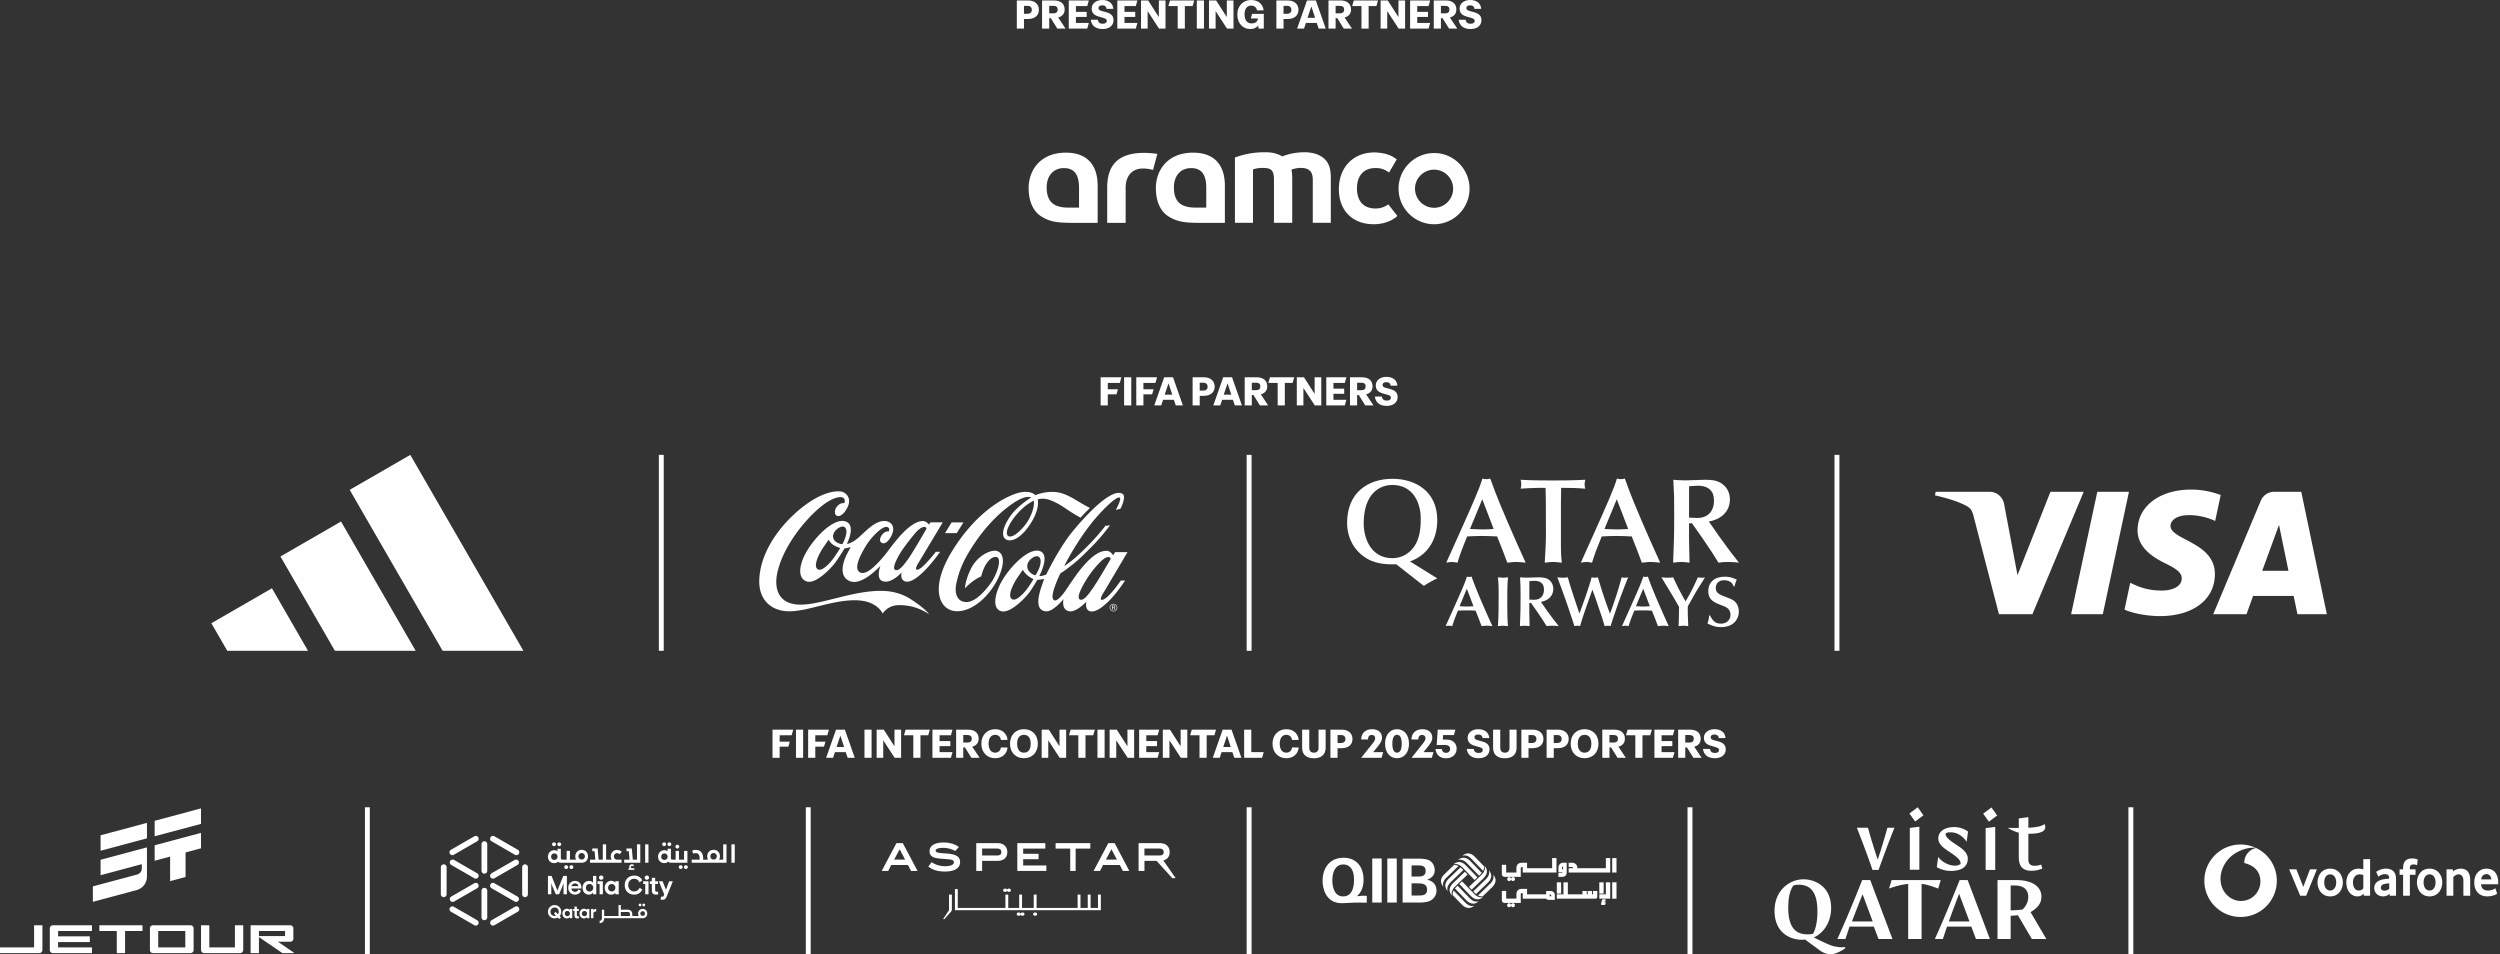 <svg xmlns="http://www.w3.org/2000/svg" width="875" height="334" fill="none"><rect width="100%" height="100%" fill="#333333" stroke="none"/><path fill="#FEFEFE" fill-rule="evenodd" d="M363.617 3.447c0 2.02-1.549 3.205-3.775 3.205h-1.451v3.351h-2.504V.156h3.955c2.226 0 3.775 1.234 3.775 3.29Zm-2.48 0c0-.871-.557-1.404-1.524-1.404h-1.222v2.783h1.222c.967 0 1.524-.508 1.524-1.38ZM372.63 3.326c0 1.427-.859 2.431-2.262 2.806l2.577 3.871h-2.892l-2.274-3.653h-.556v3.653h-2.504V.156h4.197c2.081 0 3.714.98 3.714 3.17Zm-5.407 1.342h1.451c1.077 0 1.525-.496 1.525-1.318 0-.823-.448-1.307-1.5-1.307h-1.476v2.625Z" clip-rule="evenodd"/><path fill="#FEFEFE" d="m381.095.156-.557 1.972h-3.968v2.02h3.775v1.778h-3.775v2.105h4.525l-.557 1.972h-6.472V.156h7.029ZM381.762 6.907h2.455c.146 1.028.823 1.403 1.718 1.403.883 0 1.428-.35 1.428-1.004 0-.532-.218-.762-1.222-1.04l-1.633-.484c-1.633-.46-2.42-1.355-2.42-2.806 0-1.778 1.621-2.976 3.678-2.976 2.347 0 3.75 1.185 3.895 3.097h-2.371c-.085-.895-.665-1.234-1.488-1.234-.871 0-1.331.339-1.331.931 0 .484.218.81 1.065 1.029l1.669.471c1.912.508 2.528 1.488 2.528 2.795 0 1.863-1.512 3.072-3.798 3.072-2.528 0-3.907-1.234-4.173-3.254ZM398.091.156l-.557 1.972h-3.967v2.02h3.762v1.778h-3.762v2.105h4.524l-.557 1.972h-6.472V.156h7.029ZM401.856.156l3.738 5.83V.157h2.334v9.847h-2.274l-3.98-6.109v6.109h-2.322V.156h2.504ZM408.918 2.128l.581-1.972h8.492l-.581 1.972h-2.71v7.875h-2.504V2.128h-3.278ZM421.391.156v9.847h-2.504V.156h2.504ZM425.649.156l3.737 5.83V.157h2.335v9.847h-2.274l-3.98-6.109v6.109h-2.322V.156h2.504ZM433.062 5.08c0-3.205 2.214-5.08 4.803-5.08 2.335 0 4.125 1.294 4.415 3.605l-2.322.048c-.194-1.1-.992-1.693-2.033-1.693-1.415 0-2.334 1.052-2.334 3.084 0 2.033.943 3.158 2.419 3.158 1.186 0 2.153-.448 2.25-1.73h-2.492l.472-1.61h4.089v5.142h-1.827l-.133-1.052c-.653.834-1.657 1.21-2.782 1.21-2.395 0-4.525-1.791-4.525-5.081Z"/><path fill="#FEFEFE" fill-rule="evenodd" d="M454.476 3.447c0 2.02-1.548 3.205-3.786 3.205h-1.452v3.351h-2.504V.156h3.956c2.238 0 3.786 1.234 3.786 3.29Zm-2.48 0c0-.871-.556-1.404-1.524-1.404h-1.234v2.783h1.234c.968 0 1.524-.508 1.524-1.38ZM460.549.156l3.459 9.847h-2.48l-.665-1.972h-3.786l-.665 1.972h-2.42l3.46-9.847h3.097Zm-1.573 2.105-1.331 3.98h2.65l-1.319-3.98ZM472.876 3.326c0 1.427-.847 2.431-2.262 2.806l2.577 3.871h-2.879l-2.287-3.653h-.556v3.653h-2.504V.156h4.197c2.093 0 3.714.98 3.714 3.17Zm-5.407 1.342h1.451c1.077 0 1.537-.496 1.537-1.318 0-.823-.46-1.307-1.512-1.307h-1.476v2.625Z" clip-rule="evenodd"/><path fill="#FEFEFE" d="m473.25 2.128.569-1.972h8.491l-.568 1.972h-2.722v7.875h-2.504V2.128h-3.266ZM485.711.156l3.75 5.83V.157h2.322v9.847h-2.274l-3.98-6.109v6.109h-2.31V.156h2.492ZM500.563.156l-.556 1.972h-3.968v2.02h3.762v1.778h-3.762v2.105h4.524l-.556 1.972h-6.472V.156h7.028Z"/><path fill="#FEFEFE" fill-rule="evenodd" d="M509.732 3.326c0 1.427-.847 2.431-2.263 2.806l2.577 3.871h-2.879l-2.286-3.653h-.557v3.653h-2.504V.156h4.198c2.093 0 3.714.98 3.714 3.17Zm-5.408 1.342h1.452c1.077 0 1.536-.496 1.536-1.318 0-.823-.459-1.307-1.512-1.307h-1.476v2.625Z" clip-rule="evenodd"/><path fill="#FEFEFE" d="M510.531 6.907h2.444c.145 1.028.822 1.403 1.718 1.403.895 0 1.439-.35 1.439-1.004 0-.532-.23-.762-1.222-1.04l-1.645-.484c-1.633-.46-2.419-1.355-2.419-2.806 0-1.778 1.621-2.976 3.689-2.976 2.347 0 3.738 1.185 3.883 3.097h-2.371c-.072-.895-.665-1.234-1.488-1.234-.858 0-1.33.339-1.33.931 0 .484.23.81 1.064 1.029l1.682.471c1.899.508 2.528 1.488 2.528 2.795 0 1.863-1.524 3.072-3.81 3.072-2.529 0-3.896-1.234-4.162-3.254Z"/><path fill="#FEFEFE" fill-rule="evenodd" d="M514.342 66.023c0 6.871-5.552 12.46-12.387 12.46-6.871 0-12.46-5.589-12.46-12.46 0-6.87 5.589-12.46 12.46-12.46 6.835 0 12.387 5.59 12.387 12.46Zm-12.387-6.641c-3.702 0-6.702 2.988-6.702 6.641 0 3.702 3 6.702 6.702 6.702 3.653 0 6.641-3 6.641-6.702 0-3.653-2.988-6.641-6.641-6.641Zm-38.057-3.435c1.355 1.5 1.888 3.314 1.888 6.447v15.593h-6.315V62.89c0-2.855-1.294-4.125-4.185-4.125-1.041 0-1.96.17-3.279.605.182.786.266 1.67.266 3.097v15.52h-6.387V62.89c0-3.206-.871-4.125-3.919-4.125-1.282 0-2.25.145-3.423.532v18.69h-6.315V55.112l.036-.012.629-.206c3.218-1.1 6.351-1.609 9.847-1.609 2.504 0 4.258.424 6.061 1.452 2.298-.92 5.105-1.452 7.73-1.452 3.169 0 5.782.944 7.366 2.662Zm22.053 15.629 3.121 4.004-.036.036c-2.928 2.71-7.162 2.867-8.093 2.867a.606.606 0 0 1-.182-.012c-7.379 0-12.157-4.79-12.157-12.218 0-7.718 5.032-12.907 12.52-12.907.024 0 2.383.072 3.98.556.496.133 2.238.641 3.714 1.863l.036.024-.024.049-2.661 4.548-.049-.036a8.047 8.047 0 0 0-2.383-1.234c-.677-.206-1.403-.303-2.286-.303-4.137 0-6.508 2.613-6.508 7.174 0 4.44 2.347 6.98 6.447 6.98 1.706 0 2.843-.351 4.5-1.404l.037-.036.024.049Zm-80.903-17.65-1.476 5.553-.049-.012c-.943-.242-2.068-.484-3.544-.484-3.702 0-6 2.564-6 6.701V78h-6.46V65.757c0-8.359 4.138-12.254 13.017-12.254.036 0 2.044 0 4.475.35l.061.013-.024.06Zm-23.71 2.492c1.887 1.972 2.843 4.875 2.843 8.637V78h-8.492c-5.77 0-8.371-.363-11.528-2.444-2.662-1.826-4.138-5.286-4.138-9.726 0-6.169 4.029-12.399 13.017-12.399 3.617 0 6.411 1.004 8.298 2.988Zm-8.988 2.42c-3.653 0-6.012 2.66-6.012 6.774 0 4.875 2.347 7.052 7.609 7.052h3.714v-6.907c0-4.718-1.694-6.92-5.311-6.92Zm53.516-2.42c1.887 1.972 2.843 4.875 2.843 8.637V78h-8.492c-5.77 0-8.371-.363-11.528-2.444-2.662-1.826-4.137-5.286-4.137-9.726 0-6.169 4.028-12.399 13.016-12.399 3.617 0 6.411 1.004 8.298 2.988Zm-8.988 2.42c-3.653 0-6.012 2.66-6.012 6.774 0 4.875 2.347 7.052 7.609 7.052h3.714v-6.907c0-4.718-1.694-6.92-5.311-6.92Z" clip-rule="evenodd"/><path fill="#FEFEFE" d="m392.481 132.047-.557 1.972h-4.197v2.225h3.544l-.508 1.767h-3.036v3.883h-2.504v-9.847h7.258ZM395.942 132.047v9.847h-2.504v-9.847h2.504ZM404.965 132.047l-.556 1.972h-4.21v2.225h3.557l-.508 1.767h-3.049v3.883h-2.504v-9.847h7.27Z"/><path fill="#FEFEFE" fill-rule="evenodd" d="m410.553 132.047 3.459 9.847h-2.492l-.665-1.96h-3.774l-.666 1.96h-2.419l3.46-9.847h3.097Zm-1.573 2.105-1.331 3.98h2.65l-1.319-3.98ZM425.144 135.337c0 2.02-1.548 3.206-3.786 3.206h-1.452v3.351h-2.492v-9.847h3.944c2.238 0 3.786 1.246 3.786 3.29Zm-2.48 0c0-.859-.556-1.391-1.524-1.391h-1.234v2.77h1.234c.968 0 1.524-.496 1.524-1.379ZM431.213 132.047l3.459 9.847h-2.479l-.666-1.96h-3.786l-.665 1.96h-2.42l3.46-9.847h3.097Zm-1.573 2.105-1.331 3.98h2.65l-1.319-3.98ZM443.54 135.216c0 1.44-.847 2.432-2.262 2.807l2.576 3.871h-2.879l-2.274-3.642h-.568v3.642h-2.492v-9.847h4.185c2.093 0 3.714.992 3.714 3.169Zm-5.407 1.343h1.451c1.077 0 1.536-.484 1.536-1.319 0-.822-.459-1.294-1.5-1.294h-1.487v2.613Z" clip-rule="evenodd"/><path fill="#FEFEFE" d="m443.918 134.019.569-1.972h8.491l-.568 1.972h-2.722v7.875h-2.504v-7.875h-3.266ZM456.387 132.047l3.738 5.83v-5.83h2.322v9.847h-2.274l-3.98-6.109v6.109h-2.31v-9.847h2.504ZM471.231 132.047l-.556 1.972h-3.968v2.02h3.762v1.79h-3.762v2.105h4.524l-.556 1.96h-6.472v-9.847h7.028Z"/><path fill="#FEFEFE" fill-rule="evenodd" d="M480.399 135.216c0 1.44-.847 2.432-2.262 2.807l2.577 3.871h-2.879l-2.274-3.642h-.569v3.642H472.5v-9.847h4.186c2.092 0 3.713.992 3.713 3.169Zm-5.407 1.343h1.452c1.076 0 1.536-.484 1.536-1.319 0-.822-.46-1.294-1.512-1.294h-1.476v2.613Z" clip-rule="evenodd"/><path fill="#FEFEFE" d="M481.199 138.798h2.444c.145 1.04.834 1.415 1.718 1.415.895 0 1.439-.363 1.439-1.016 0-.532-.23-.762-1.222-1.04l-1.633-.472c-1.645-.472-2.431-1.367-2.431-2.806 0-1.791 1.633-2.988 3.689-2.988 2.347 0 3.738 1.185 3.883 3.096h-2.371c-.072-.883-.665-1.233-1.488-1.233-.858 0-1.33.35-1.33.931 0 .496.23.81 1.064 1.04l1.682.46c1.899.508 2.528 1.5 2.528 2.794 0 1.863-1.524 3.085-3.81 3.085-2.529 0-3.896-1.246-4.162-3.266ZM232.307 227.784h-1.705v-68.577h1.705v68.577ZM438.05 227.784h-1.718v-68.577h1.718v68.577Z"/><path fill="#FEFEFE" fill-rule="evenodd" d="M378.205 181.186c-3.326-1.706-5.758-3.787-8.286-5.081-2.407-1.234-3.968-1.754-5.915-1.5a6.28 6.28 0 0 0-.811.206s1.016 3.423-2.988 9.193c-4.04 5.831-7.705 5.807-8.758 4.186-1.088-1.682.315-5.142 2.674-8.214 2.468-3.206 6.798-5.879 6.798-5.879s-1.379-.835-4.778 1.076c-3.303 1.875-9.012 6.339-14.286 13.863-5.275 7.525-6.327 11.674-7.089 14.928-.762 3.254-.061 6.75 3.544 6.75 3.617 0 7.815-5.516 9-7.44 2.202-3.568 3.641-9.048.641-8.286-1.475.375-2.673 2.008-3.423 3.581-.774 1.621-1.089 3.169-1.089 3.169s-1.246.448-2.927 1.706c-1.682 1.258-2.77 2.455-2.77 2.455s0-2.601 2.08-6.822c2.081-4.21 5.891-6.145 8.045-6.315 1.947-.169 4.476 1.488 2.334 7.585-2.141 6.097-8.467 13.488-15.108 13.585-6.146.096-10.162-7.742-1.634-21.4 9.448-15.121 20.541-19.754 24.134-20.274 3.604-.52 4.766 1.077 4.766 1.077s3.024-1.403 6.846-1.137c4.404.302 7.803 3.399 12.279 5.588a70.133 70.133 0 0 0-3.279 3.4Zm7.694 26.818c-.581.944-1.246 2.722.677 1.609 2.347-1.355 5.686-6.423 5.686-6.423h1.512s-1.996 3.145-4.585 6.024c-2.383 2.625-5.274 5.02-7.318 4.79-2.383-.278-1.633-3.411-1.633-3.411s-3.424 3.629-5.783 3.375c-3.181-.351-2.213-4.295-2.213-4.295s-3.593 4.44-6.061 4.295c-3.847-.218-2.879-4.924-1.814-8.202a76.856 76.856 0 0 1 1.113-3.157s-.387.097-1.198.218c-.435.072-1.222.109-1.222.109s-1.597 2.83-2.879 4.536c-1.282 1.705-6.726 7.56-9.943 6.387-2.952-1.077-1.984-5.625-.254-9.23 2.516-5.262 9.605-12.822 13.693-11.831 4.234 1.029.097 8.759.097 8.759-.008.008.008.024.048.048.085.024.303.048.811-.048a9.39 9.39 0 0 0 1.548-.46s4.258-8.928 8.964-14.758c4.706-5.843 14.081-15.895 17.77-13.464.907.593.496 2.661-.726 5.153-.532.178-1.084.323-1.657.436.811-1.464 1.343-2.71 1.512-3.581.544-3.012-6.496 3.351-11.516 10.186-5.032 6.846-8.044 13.04-8.044 13.04s1.016-.581 2.588-1.851c1.658-1.33 3.92-3.411 6.387-5.964 1.658-1.717 3.617-3.871 5.444-6.278.54-.024 1.073-.08 1.597-.169-2.032 2.746-4.186 5.25-6 7.089-1.996 2.032-4.174 4.221-6.061 5.806-3 2.528-5.322 3.968-5.322 3.968s-4.404 8.855-2.008 9.423c1.403.339 4.185-3.943 4.185-3.943s3.617-5.529 5.807-8.021c2.975-3.387 5.54-5.346 8.104-5.383 1.5-.036 2.383 1.561 2.383 1.561l.702-1.089h4.331s-8.081 13.718-8.722 14.746Zm2.698-12.121c.096-.157.133-.29.133-.29s-.085-.593-.641-.617c-.666-.036-1.585.097-3.98 2.746-2.371 2.637-3.823 4.923-5.081 7.222-1.367 2.504-1.911 4.367-1.125 4.838.218.145.556.158.823.097.532-.133 1.137-.629 2.056-1.693.436-.496.907-1.21 1.488-1.996 1.573-2.154 5.54-8.94 6.327-10.307Zm-24.847 2.891c.399-1.04.895-3.096-.157-3.895-1.138-.859-4.029 1.149-4.053 3.206-.012 2.105 2.044 3.06 2.54 3.193.279.073.375.061.509-.169.096-.145.75-1.282 1.161-2.335Zm-2.19 3.835c-.072-.024-1.016-.46-1.996-1.27a6.526 6.526 0 0 1-1.5-1.815c-.036-.072-.072-.012-.121.049-.048.06-.217.205-1.766 2.48-1.548 2.274-3.907 6.955-1.754 7.754 1.367.496 3.653-1.9 4.899-3.496 1.162-1.488 2.25-3.375 2.311-3.508.048-.134 0-.17-.073-.194Zm.266-27.351s-2.576 1.016-5.564 4.319c-3 3.314-4.73 7.016-3.436 7.996.496.375 1.633.435 3.714-1.428 1.609-1.463 3.254-3.363 4.379-6.084 1.343-3.267.907-4.754.907-4.803Zm29.202 37.403c0 .363-.129.674-.387.932a1.27 1.27 0 0 1-.932.387 1.27 1.27 0 0 1-.931-.387 1.292 1.292 0 0 1-.375-.932c0-.363.129-.673.387-.931.25-.25.557-.379.919-.387.363.008.674.137.932.387.258.258.387.568.387.931Zm-1.319-1.125c-.306 0-.572.109-.798.327a1.086 1.086 0 0 0-.327.798c0 .315.109.585.327.811.218.218.484.326.798.326.315 0 .581-.108.799-.326.226-.226.339-.496.339-.811 0-.314-.113-.58-.339-.798a1.086 1.086 0 0 0-.799-.327Zm-.52.4h.496c.178 0 .307.016.387.048.154.064.23.185.23.363 0 .137-.048.234-.145.29a.552.552 0 0 1-.206.073c.121.016.206.064.254.145a.387.387 0 0 1 .073.218V213.278a.973.973 0 0 1 .012.085l.012.024h-.242V213.351l-.012-.048v-.121c.008-.162-.036-.271-.133-.327-.048-.032-.141-.048-.278-.048h-.206v.58h-.242v-1.451Zm.859.435c0-.105-.028-.177-.085-.218a.751.751 0 0 0-.314-.048h-.218v.52h.23a.854.854 0 0 0 .242-.024.24.24 0 0 0 .145-.23Zm-55.185-25.766h-4.113l2.31-3.762h4.125l-2.322 3.762Zm-7.331 6.532h1.512s-7.56 10.924-11.83 10.428c-2.384-.279-1.67-3.218-1.67-3.218s-3.363 3.919-6.423 3.133c-2.783-.714-.992-5.347-.992-5.347-.315.121-6.339 6.932-10.585 5.299-4.427-1.706-2.129-7.404-1.294-9.109.713-1.452 1.5-2.855 1.5-2.855s-.678.193-1.089.29c-.423.097-1.077.218-1.077.218s-2.092 3.411-3.375 5.117c-1.282 1.705-6.725 7.56-9.931 6.387-3.218-1.161-2.431-5.649-.629-9.218 2.927-5.794 9.871-12.907 14.044-11.843 4.222 1.077.738 7.924.738 7.924s.835.121 2.855-1.258c2.903-1.984 6.714-7.307 10.863-6.69 1.948.303 3.75 2.299 1.282 6.085-.798 1.222-2.129 2.31-3.145 1.234-.641-.666-.085-1.887.581-2.722.943-1.185 2.238-1.028 2.238-1.028s.677-1.573-1.053-1.536c-1.415.024-4.984 3.314-6.992 6.629-1.851 3.048-4.645 8.25-1.826 9.375 2.576 1.04 7.463-4.779 9.738-7.827 2.274-3.048 7.439-9.968 11.77-10.246 1.5-.109 2.395 1.258 2.395 1.258l.496-.798h4.331s-8.166 13.645-8.807 14.673c-.496.823-1.173 2.637.677 1.609 1.851-1.016 5.698-5.964 5.698-5.964Zm-2.359 21.859c-3.278-2.31-7.27-3.327-10.911-3.181-3.665.145-5.311 2.891-5.311 2.891-1.657-2.891-4.935-4.658-9.992-4.621-8.177.097-16.282 3.871-22.705 3.871-6.17 0-10.657-3.871-10.512-10.742.266-12.061 10.451-22.924 18.06-27.811 4.379-2.818 8.045-3.641 10.44-3.387 1.754.206 3.859 2.226 2.528 5.202-1.948 4.355-4.645 3.992-4.548 1.911.06-1.355.967-2.214 1.633-2.673.435-.303 1.197-.387 1.596-.387.375-.339.666-2.71-2.467-1.924-3.133.787-6.908 3.859-10.5 7.827-3.605 3.98-9.206 11.504-10.585 19.391-.641 3.665-.206 10.343 8.468 10.258 7.342-.06 18.205-4.911 28.173-4.827 3.871.037 7.234 1.077 9.859 2.698 2.589 1.609 5.685 3.919 6.774 5.504Zm-31.27-23.238c-.073-.024-1.173-.351-2.238-1.028-1.064-.678-1.548-1.694-1.585-1.766-.036-.073-.084-.012-.133.048-.036.061-.266.351-1.814 2.625-1.549 2.262-3.835 6.92-1.694 7.706 1.379.508 3.69-1.899 4.936-3.496 1.161-1.488 2.54-3.774 2.601-3.895.06-.133 0-.17-.073-.194Zm23.806 4.101c1.742-2.395 6.569-10.815 6.569-10.815s-.073-.58-.641-.604c-.665-.037-1.778.193-3.992 2.963-2.226 2.77-3.931 4.984-5.19 7.27-1.366 2.505-1.959 4.271-1.185 4.754.23.134.556.158.835.085.52-.133 1.185-.641 2.104-1.705.428-.509.928-1.158 1.5-1.948ZM295.621 184.5c-1.137-.859-4.041 1.149-4.053 3.206-.012 2.105 2.613 2.709 2.952 2.721 0 0 .302.085.423-.169.073-.157.424-.81.823-1.863.399-1.04.907-3.097-.145-3.895Z" clip-rule="evenodd"/><path fill="#FEFEFE" d="M643.792 227.784h-1.718v-68.577h1.718v68.577ZM183.193 227.784 143.6 159.207l-21.205 12.242 32.528 56.335h28.27ZM145.487 227.785l-26.129-45.254-21.206 12.242 19.065 33.012h28.27ZM107.807 227.785l-12.629-21.883-21.205 12.23 5.576 9.653h28.258Z"/><path fill="#FEFEFE" fill-rule="evenodd" d="m745.138 172.126-9.157 42.847h-11.093l9.169-42.847h11.081Zm57.641 36.447h-14.19l-2.31 6.4H774.63l16.633-39.69c.798-1.911 2.601-3.157 4.718-3.157h9.459l8.952 42.847H804.11l-1.331-6.4Zm-1.814-8.782-3.315-16.077-5.879 16.077h9.194Zm-45.061 15.847c-4.948-.049-9.738-1.077-12.327-2.274l2.008-9.387c2.589 1.209 5.819 2.794 11.383 2.709 3.194-.048 6.617-1.318 6.642-4.197.012-1.875-1.44-3.218-5.746-5.311-4.198-2.056-9.775-5.492-9.714-11.661.073-8.347 7.778-14.165 18.738-14.165 4.27 0 7.693.931 10.367 1.899l-1.948 9.084c-4.972-2.286-9.339-2.129-10.923-1.923-3.206.423-4.669 2.056-4.706 3.593-.109 5.056 15.581 5.673 15.532 16.984-.048 8.903-7.657 14.649-19.306 14.649Zm-26.601-43.512-17.964 42.847H699.63l-8.843-34.186c-.532-2.117-1.004-2.879-2.637-3.774-2.661-1.44-7.052-2.794-10.923-3.641l.266-1.246h18.846c2.408 0 4.573 1.597 5.117 4.379l4.67 24.798 11.528-29.177h11.649ZM517.501 216.373l-1.04-2.649a70.774 70.774 0 0 0-3.182-.096c-1.008.008-2.008.04-3 .096-.798 1.924-1.585 3.992-1.984 5.408-.326-.037-.798-.134-1.197-.134-.424 0-.787.097-1.125.134l2.891-6.424c2.516-5.625 3.968-8.867 4.56-10.911.279.085.52.133.835.133.25-.008.512-.052.786-.133 1.198 3.399 2.686 6.895 3.581 8.988.956 2.177 2.589 5.939 3.714 8.347-.375-.013-1.246-.134-1.948-.134-.689 0-1.379.121-1.839.134l-1.052-2.759Zm-4.113-10.318-2.54 6.133c.883.024 1.729.097 2.6.097a36.017 36.017 0 0 0 2.275-.097l-2.335-6.133Z" clip-rule="evenodd"/><path fill="#FEFEFE" d="M524.528 207.8c0 4.27 0 8.383-.278 11.335.556-.012 1.258-.133 1.802-.133.557 0 1.162.121 1.73.133-.193-1.996-.242-4.694-.242-8.419 0-2.517 0-6.811.278-8.65-.604.061-1.233.133-1.766.133-.375 0-1.306-.084-1.778-.133.254 2.396.254 4.174.254 5.734Z"/><path fill="#FEFEFE" fill-rule="evenodd" d="M540.037 211.683c.375.508.92 1.331 1.295 1.863 1.971 2.758 2.649 3.641 4.221 5.589-.701-.061-1.318-.133-2.225-.133-.968 0-1.258.036-2.021.133-.362-.569-.919-1.488-1.294-2.069-1.258-1.947-2.818-4.161-4.161-6.048h-.593v3.544c0 .714.097 3.932.097 4.573-.496-.036-1.04-.133-1.657-.133-.581 0-1.174.072-1.73.133.193-4.911.23-5.456.23-10.246 0-3.278 0-3.617-.182-6.823.569.049 1.222.109 2.492.109.641 0 3.532-.109 4.113-.109 1.609 0 2.843.182 3.919 1.21.726.726 1.125 1.742 1.125 2.782 0 2.771-2.056 4.186-4.33 4.609l.701 1.016Zm-4.766-1.826c.472.024 1.065.072 1.706.072 2.492 0 3.411-1.814 3.411-3.447 0-1.041-.169-1.936-1.052-2.577-.654-.508-1.476-.617-2.311-.617-.472 0-1.391.085-1.754.109v6.46Z" clip-rule="evenodd"/><path fill="#FEFEFE" d="M552.316 213.304c-1.161-3.447-2.794-8.31-3.568-11.238a12.25 12.25 0 0 1-1.73.133c-.605 0-1.452-.084-1.948-.133a368.806 368.806 0 0 1 2.565 6.968c1.149 3.23 1.887 5.48 2.794 8.214l.617 1.887c.351-.061.762-.133 1.028-.133.279 0 .521.036.944.133.387-1.294.871-2.867 1.222-3.919a316.53 316.53 0 0 1 2.371-6.75l.75-2.081c.266.798.738 2.081 1.016 2.855.266.774 1.548 4.584 1.838 5.443.424 1.125.484 1.428 1.416 4.452.23-.012.701-.133 1.076-.133.363 0 .617.072.992.133.944-2.952 1.053-3.254 2.432-7.246 1.379-3.883 2.238-6.097 3.713-9.823a4.546 4.546 0 0 1-1.112.133c-.472 0-.871-.072-1.15-.133-.895 3.218-1.354 4.791-2.056 6.932-1.161 3.484-1.331 3.895-2.032 5.782a140.41 140.41 0 0 1-2.299-6.508c-.423-1.185-1.923-6.157-1.935-6.206-.363.061-.617.133-1.113.133-.448 0-.774-.084-1.089-.133-.75 3.013-3.387 10.355-3.653 11.033l-.617 1.621-.472-1.416Z"/><path fill="#FEFEFE" fill-rule="evenodd" d="m579.232 216.373-1.065-2.649a69.845 69.845 0 0 0-3.169-.096c-1.016.008-2.016.04-3 .096-.799 1.924-1.585 3.992-1.984 5.408-.327-.037-.798-.134-1.198-.134-.435 0-.762.097-1.125.134l2.892-6.424c2.504-5.625 3.943-8.867 4.56-10.911.25.081.524.125.823.133a3.01 3.01 0 0 0 .786-.133c1.197 3.399 2.685 6.895 3.581 8.988.955 2.177 2.6 5.939 3.713 8.347-.351-.013-1.234-.134-1.935-.134-.69 0-1.391.121-1.839.134l-1.04-2.759Zm-4.113-10.318-2.553 6.133c.871.024 1.718.097 2.601.097.774 0 1.5-.049 2.287-.097l-2.335-6.133Z" clip-rule="evenodd"/><path fill="#FEFEFE" d="M590.722 212.47c0-.218.145-.496.315-.787 1.064-1.802 2.032-3.677 3.145-5.492.375-.58 2.189-3.471 2.576-4.125-.29.085-.544.133-1.04.133a8.147 8.147 0 0 1-1.464-.133c-1.802 3.92-2.177 4.767-4.306 8.408-2.129-3.714-3.061-5.674-4.343-8.408-.738.109-1.464.133-2.056.133-.545 0-1.113-.048-2.057-.133 1.307 2.154 3.424 5.601 4.706 7.791l1.464 2.528c0 1.548-.073 4.814-.146 6.75.472-.036 1.162-.133 1.658-.133.568 0 1.149.097 1.717.133-.084-2.311-.169-3.653-.169-5.758v-.907ZM598.198 215.408c-.121 1.198-.145 1.512-.593 2.807.92.447 2.529 1.282 4.682 1.282 4.56 0 6.302-2.915 6.302-5.456 0-.713-.169-2.177-1.197-3.302-.738-.786-1.464-1.065-3.399-1.815-2.178-.846-3.46-1.342-3.46-3.157 0-1.464.968-2.685 2.927-2.685 1.561 0 2.916.725 3.266 2.153h.351c.242-.932.279-1.137.787-2.359-1.234-.557-2.323-1.028-4.138-1.028-4.512 0-5.818 2.794-5.818 4.984 0 2.08.738 3.326 3.145 4.415.69.29 1.875.75 2.577 1.04.471.194 2.032.895 2.032 2.879 0 1.778-1.306 3.097-3.254 3.097-1.464 0-2.722-.375-3.883-2.855h-.327Z"/><path fill="#FEFEFE" fill-rule="evenodd" d="M488.662 197.481c-.468.033-.932.045-1.391.037-3.69 0-8.045-.545-11.722-4.258-3.557-3.593-4.065-7.924-4.065-10.21 0-10.73 7.367-15.472 15.908-15.472 7.911 0 15.653 4.319 15.653 14.48 0 7.137-3.678 12.375-9.557 14.444l9.557 5.927c-1.44.641-3.436 1.742-4.706 2.637l-9.677-7.585Zm-1.307-2.117c3.133 0 6.012-1.608 7.742-4.258 1.742-2.685 2.166-5.975 2.166-9.484 0-6.133-3.012-11.891-9.944-11.891-4.318 0-10.028 2.879-10.028 13.537 0 4.657 2.238 12.096 10.064 12.096ZM525.776 192.242l-1.778-4.488c-1.815-.084-3.593-.169-5.419-.169-1.682 0-3.375.085-5.069.169-1.355 3.254-2.71 6.762-3.375 9.182-.556-.085-1.367-.254-2.032-.254-.726 0-1.319.169-1.912.254l4.912-10.912c4.27-9.556 6.726-15.06 7.742-18.532.471.133.883.218 1.391.218.472 0 .895-.085 1.355-.218 2.032 5.795 4.572 11.722 6.096 15.266 1.597 3.69 4.404 10.077 6.291 14.178-.617-.049-2.105-.254-3.303-.254-1.173 0-2.359.205-3.121.254l-1.778-4.694Zm-6.98-17.504-4.306 10.403c1.476.037 2.915.158 4.391.158 1.319 0 2.577-.073 3.895-.158l-3.98-10.403Z" clip-rule="evenodd"/><path fill="#FEFEFE" d="M546.327 175.487c0-1.609.048-3.206.085-4.742 2.915 0 5.915.048 8.419.302-.145-.689-.218-1.052-.218-1.524 0-.347.073-.883.218-1.609-4.076.218-7.79.254-11.31.254-3.242 0-7.936-.036-11.287-.254.133.508.206 1.052.206 1.573 0 .516-.069 1.036-.206 1.56 2.154-.206 6.218-.302 6.605-.302h2.105c.061 1.657.097 3.133.097 4.705l.036 11.795c0 3.217-.254 6.484-.423 9.689 1.524-.169 2.165-.254 2.867-.254.508 0 1.875.121 3.109.254-.133-1.185-.303-2.589-.303-5.794v-15.653Z"/><path fill="#FEFEFE" fill-rule="evenodd" d="m572.878 192.242-1.778-4.488c-1.827-.084-3.605-.169-5.42-.169-1.693 0-3.399.085-5.08.169-1.355 3.254-2.698 6.762-3.387 9.182-.545-.085-1.343-.254-2.033-.254-.701 0-1.306.169-1.899.254l4.912-10.912c4.27-9.556 6.725-15.06 7.729-18.532.484.133.896.218 1.404.218.471 0 .895-.085 1.367-.218 2.02 5.795 4.56 11.722 6.084 15.266 1.597 3.69 4.391 10.077 6.291 14.178-.63-.049-2.105-.254-3.291-.254-1.185 0-2.371.205-3.133.254l-1.766-4.694Zm-7.004-17.504-4.306 10.403c1.487.037 2.915.158 4.403.158 1.318 0 2.576-.073 3.895-.158l-3.992-10.403ZM599.299 184.245c.629.883 1.561 2.286 2.19 3.169 3.351 4.694 4.488 6.169 7.149 9.52-1.185-.133-2.238-.254-3.762-.254-1.645 0-2.153.085-3.423.254-.629-.968-1.561-2.54-2.19-3.52-2.165-3.327-4.79-7.052-7.076-10.27h-1.017v6.012c0 1.222.17 6.677.17 7.778-.835-.084-1.778-.254-2.831-.254-.98 0-1.996.121-2.915.254.326-8.334.375-9.266.375-17.419 0-5.553 0-6.145-.303-11.601.98.085 2.081.218 4.234.218 1.113 0 6-.218 6.992-.218 2.746 0 4.815.339 6.629 2.081 1.27 1.221 1.948 2.951 1.948 4.73 0 4.693-3.508 7.112-7.367 7.826l1.197 1.694Zm-8.129-3.085c.811.036 1.827.121 2.916.121 4.246 0 5.806-3.085 5.806-5.831 0-1.79-.29-3.314-1.778-4.403-1.137-.847-2.54-1.052-3.931-1.052-.799 0-2.372.169-3.013.205v10.96Z" clip-rule="evenodd"/><path fill="#FEFEFE" d="m277.633 255.375-.556 1.972h-4.198v2.226h3.544l-.508 1.766h-3.036v3.883h-2.504v-9.847h7.258ZM281.094 255.375v9.847h-2.504v-9.847h2.504ZM290.118 255.375l-.557 1.972h-4.209v2.226h3.556l-.508 1.766h-3.048v3.883h-2.504v-9.847h7.27Z"/><path fill="#FEFEFE" fill-rule="evenodd" d="m295.705 255.375 3.46 9.847h-2.48l-.678-1.972h-3.774l-.665 1.972h-2.42l3.46-9.847h3.097Zm-1.573 2.105-1.33 3.98h2.649l-1.319-3.98Z" clip-rule="evenodd"/><path fill="#FEFEFE" d="M305.058 255.375v9.847h-2.492v-9.847h2.492ZM309.316 255.375l3.75 5.831v-5.831h2.323v9.847h-2.274l-3.98-6.109v6.109h-2.311v-9.847h2.492ZM316.379 257.347l.581-1.972h8.491l-.58 1.972h-2.71v7.875h-2.504v-7.875h-3.278ZM333.376 255.375l-.557 1.972h-3.967v2.02h3.762v1.79h-3.762v2.093h4.524l-.557 1.972h-6.471v-9.847h7.028Z"/><path fill="#FEFEFE" fill-rule="evenodd" d="M342.544 258.544c0 1.44-.847 2.432-2.262 2.807l2.588 3.871h-2.891l-2.274-3.641h-.569v3.641h-2.491v-9.847h4.185c2.093 0 3.714.992 3.714 3.169Zm-5.408 1.343h1.452c1.089 0 1.536-.496 1.536-1.318 0-.823-.447-1.307-1.5-1.307h-1.488v2.625Z" clip-rule="evenodd"/><path fill="#FEFEFE" d="M343.477 260.299c0-3.205 2.213-5.08 4.802-5.08 2.371 0 4.089 1.343 4.379 3.738l-2.335.048c-.181-1.198-.955-1.814-2.044-1.814-1.331 0-2.274 1.088-2.274 3.108 0 2.045.943 3.133 2.274 3.133 1.125 0 1.863-.629 2.044-1.838l2.335.048c-.29 2.395-2.008 3.738-4.391 3.738-2.589 0-4.79-1.875-4.79-5.081Z"/><path fill="#FEFEFE" fill-rule="evenodd" d="M353.504 260.299c0-3.205 2.117-5.08 4.863-5.08 2.77 0 4.875 1.875 4.875 5.08 0 3.194-2.105 5.081-4.875 5.081-2.746 0-4.863-1.887-4.863-5.081Zm7.246 0c0-2.032-.895-3.108-2.383-3.108-1.464 0-2.371 1.076-2.371 3.108 0 2.045.907 3.133 2.371 3.133 1.488 0 2.383-1.088 2.383-3.133Z" clip-rule="evenodd"/><path fill="#FEFEFE" d="m367.078 255.375 3.75 5.831v-5.831h2.322v9.847h-2.274l-3.98-6.109v6.109h-2.31v-9.847h2.492ZM374.152 257.347l.569-1.972h8.492l-.581 1.972h-2.71v7.875h-2.504v-7.875h-3.266ZM386.613 255.375v9.847h-2.504v-9.847h2.504ZM390.871 255.375l3.738 5.831v-5.831h2.335v9.847h-2.274l-3.98-6.109v6.109h-2.323v-9.847h2.504ZM405.727 255.375l-.556 1.972h-3.968v2.02h3.762v1.79h-3.762v2.093h4.524l-.556 1.972h-6.472v-9.847h7.028ZM409.488 255.375l3.738 5.831v-5.831h2.335v9.847h-2.274l-3.98-6.109v6.109h-2.323v-9.847h2.504ZM416.551 257.347l.568-1.972h8.492l-.568 1.972h-2.71v7.875h-2.504v-7.875h-3.278Z"/><path fill="#FEFEFE" fill-rule="evenodd" d="m431.033 255.375 3.46 9.847h-2.492l-.666-1.972h-3.774l-.665 1.972h-2.419l3.459-9.847h3.097Zm-1.573 2.105-1.33 3.98h2.649l-1.319-3.98Z" clip-rule="evenodd"/><path fill="#FEFEFE" d="M437.953 255.375v7.875h4.355l-.581 1.972h-6.278v-9.847h2.504ZM445.379 260.299c0-3.205 2.202-5.08 4.802-5.08 2.371 0 4.089 1.343 4.379 3.738l-2.346.048c-.17-1.198-.944-1.814-2.033-1.814-1.33 0-2.274 1.088-2.274 3.108 0 2.045.944 3.133 2.274 3.133 1.113 0 1.863-.629 2.033-1.838l2.346.048c-.29 2.395-2.008 3.738-4.391 3.738-2.601 0-4.79-1.875-4.79-5.081ZM455.746 261.702v-6.327h2.492v6.29c0 1.125.593 1.779 1.633 1.779 1.065 0 1.621-.654 1.621-1.779v-6.29h2.48v6.327c0 2.782-1.984 3.701-4.137 3.701-2.129 0-4.089-.931-4.089-3.701Z"/><path fill="#FEFEFE" fill-rule="evenodd" d="M473.37 258.665c0 2.02-1.536 3.206-3.774 3.206h-1.451v3.351h-2.504v-9.847h3.955c2.238 0 3.774 1.234 3.774 3.29Zm-2.467 0c0-.871-.569-1.403-1.537-1.403h-1.221v2.782h1.221c.968 0 1.537-.508 1.537-1.379Z" clip-rule="evenodd"/><path fill="#FEFEFE" d="M481.318 258.364c0-.726-.484-1.137-1.198-1.137-.75 0-1.319.435-1.319 1.597h-2.395c0-2.117 1.452-3.605 3.811-3.605 2.334 0 3.484 1.33 3.484 2.951 0 1.319-.799 2.238-1.887 3.617l-1.222 1.464h3.52l-.569 1.972h-7.088v-.049l3.846-4.814c.666-.847 1.017-1.355 1.017-1.996Z"/><path fill="#FEFEFE" fill-rule="evenodd" d="M484.777 260.299c0-3.205 1.779-5.08 4.174-5.08 2.419 0 4.197 1.887 4.197 5.08 0 3.182-1.778 5.081-4.197 5.081-2.395 0-4.174-1.887-4.174-5.081Zm5.831 0c0-2.044-.581-3.121-1.657-3.121-1.053 0-1.633 1.089-1.633 3.121 0 2.045.58 3.133 1.633 3.133 1.076 0 1.657-1.088 1.657-3.133Z" clip-rule="evenodd"/><path fill="#FEFEFE" d="M498.919 258.364c0-.726-.472-1.137-1.198-1.137-.737 0-1.318.435-1.318 1.597h-2.395c0-2.117 1.451-3.605 3.81-3.605 2.335 0 3.484 1.33 3.484 2.951 0 1.319-.798 2.238-1.887 3.617l-1.21 1.464h3.508l-.568 1.972h-7.077v-.049l3.847-4.814c.665-.847 1.004-1.355 1.004-1.996ZM502.426 262.149h2.189c.109.847.654 1.355 1.5 1.355.799 0 1.428-.52 1.428-1.379 0-.786-.508-1.367-1.633-1.367h-3.061l.351-5.383h6.206l-.545 1.899h-3.786l-.097 1.585h1.319c2.431 0 3.532 1.524 3.532 3.157 0 1.766-1.234 3.387-3.714 3.387-2.226 0-3.447-1.246-3.689-3.254ZM513.363 262.126h2.444c.145 1.04.822 1.415 1.718 1.415.895 0 1.439-.363 1.439-1.016 0-.532-.23-.762-1.222-1.04l-1.645-.484c-1.633-.46-2.419-1.355-2.419-2.806 0-1.779 1.621-2.976 3.689-2.976 2.335 0 3.738 1.185 3.883 3.097h-2.371c-.072-.884-.665-1.234-1.488-1.234-.871 0-1.33.35-1.33.931 0 .496.23.811 1.064 1.04l1.682.46c1.899.508 2.528 1.488 2.528 2.794 0 1.863-1.524 3.073-3.81 3.073-2.529 0-3.896-1.234-4.162-3.254ZM522.582 261.702v-6.327h2.504v6.29c0 1.125.581 1.779 1.621 1.779 1.065 0 1.621-.654 1.621-1.779v-6.29h2.48v6.327c0 2.782-1.984 3.701-4.125 3.701-2.129 0-4.101-.931-4.101-3.701Z"/><path fill="#FEFEFE" fill-rule="evenodd" d="M540.206 258.665c0 2.02-1.536 3.206-3.774 3.206h-1.451v3.351h-2.504v-9.847h3.955c2.238 0 3.774 1.234 3.774 3.29Zm-2.467 0c0-.871-.557-1.403-1.537-1.403h-1.221v2.782h1.221c.98 0 1.537-.508 1.537-1.379ZM549.05 258.665c0 2.02-1.548 3.206-3.786 3.206h-1.452v3.351h-2.492v-9.847h3.944c2.238 0 3.786 1.234 3.786 3.29Zm-2.48 0c0-.871-.556-1.403-1.524-1.403h-1.234v2.782h1.234c.968 0 1.524-.508 1.524-1.379ZM549.738 260.299c0-3.205 2.117-5.08 4.863-5.08 2.758 0 4.863 1.875 4.863 5.08 0 3.194-2.105 5.081-4.863 5.081-2.746 0-4.863-1.887-4.863-5.081Zm7.234 0c0-2.032-.883-3.108-2.371-3.108-1.464 0-2.371 1.076-2.371 3.108 0 2.045.907 3.133 2.371 3.133 1.488 0 2.371-1.088 2.371-3.133ZM568.716 258.544c0 1.44-.859 2.432-2.262 2.807l2.576 3.871h-2.891l-2.274-3.641h-.556v3.641h-2.504v-9.847h4.197c2.081 0 3.714.992 3.714 3.169Zm-5.407 1.343h1.451c1.077 0 1.525-.496 1.525-1.318 0-.823-.448-1.307-1.501-1.307h-1.475v2.625Z" clip-rule="evenodd"/><path fill="#FEFEFE" d="m569.082 257.347.581-1.972h8.492l-.581 1.972h-2.71v7.875h-2.504v-7.875h-3.278ZM586.075 255.375l-.556 1.972h-3.968v2.02h3.762v1.79h-3.762v2.093h4.524l-.556 1.972h-6.472v-9.847h7.028Z"/><path fill="#FEFEFE" fill-rule="evenodd" d="M595.247 258.544c0 1.44-.847 2.432-2.262 2.807l2.576 3.871h-2.879l-2.274-3.641h-.568v3.641h-2.492v-9.847h4.185c2.093 0 3.714.992 3.714 3.169Zm-5.407 1.343h1.451c1.077 0 1.536-.496 1.536-1.318 0-.823-.459-1.307-1.512-1.307h-1.475v2.625Z" clip-rule="evenodd"/><path fill="#FEFEFE" d="M596.043 262.126h2.444c.145 1.04.834 1.415 1.717 1.415.895 0 1.44-.363 1.44-1.016 0-.532-.23-.762-1.222-1.04l-1.633-.484c-1.645-.46-2.432-1.355-2.432-2.806 0-1.779 1.634-2.976 3.69-2.976 2.347 0 3.738 1.185 3.883 3.097h-2.371c-.072-.884-.665-1.234-1.488-1.234-.859 0-1.33.35-1.33.931 0 .496.229.811 1.064 1.04l1.682.46c1.899.508 2.528 1.488 2.528 2.794 0 1.863-1.524 3.073-3.811 3.073-2.528 0-3.895-1.234-4.161-3.254Z"/><path fill="#FEFEFE" fill-rule="evenodd" d="M321.134 304.819h-2.274l-1.065-2.057h-5.867l-1.052 2.057h-2.274l5.153-9.726h2.226l5.153 9.726Zm-4.343-3.956-1.899-3.617-1.936 3.617h3.835Zm78.472 3.956h-2.262l-1.053-2.057h-5.867l-1.064 2.057h-2.262l5.141-9.714h2.238l5.129 9.714Zm-4.343-3.956-1.911-3.629-1.924 3.629h3.835Zm-54.883.847c0 1.072-.476 1.903-1.427 2.492-.912.556-2.198.834-3.859.834-2.403 0-4.283-.536-5.637-1.609l-.206-.157 1.149-1.5.206.121a8.44 8.44 0 0 0 4.512 1.282c1.024 0 1.814-.137 2.371-.411.476-.242.714-.556.714-.943 0-.291-.097-.702-.932-.92-.371-.097-1.403-.201-3.097-.314-1.556-.097-2.653-.307-3.29-.629-.798-.404-1.198-1.081-1.198-2.033 0-.959.444-1.713 1.331-2.262.847-.524 2.032-.786 3.557-.786 2.032 0 3.742.468 5.129 1.403l.254.17-1.271 1.403-.181-.097c-1.323-.669-2.669-1.004-4.04-1.004-.904 0-1.589.101-2.057.302-.592.254-.592.569-.592.666 0 .193.072.447.629.641.362.129.959.218 1.79.266 1.282.089 2.125.157 2.528.206 1.202.161 2.097.463 2.686.907.613.468.923 1.125.931 1.972Zm16.524-3.484c0 1-.314 1.766-.943 2.298-.621.524-1.512.786-2.674.786h-5.201v3.509h-2.057v-9.714h7.561c1.008 0 1.81.282 2.407.847.605.572.907 1.33.907 2.274Zm-2.093.036c0-.544-.157-1.27-1.596-1.27h-5.129v2.419h5.225c1.331 0 1.5-.617 1.5-1.149Zm61.005 9.085h-1.186l-5.468-6.037h-4.258v3.509h-2.056v-9.714h7.512c1.032 0 1.851.282 2.456.847.604.572.907 1.342.907 2.31 0 .847-.246 1.532-.738 2.057-.379.395-.867.673-1.464.834l4.295 6.194Zm-10.924-7.936h5.238c1.331 0 1.5-.617 1.5-1.161 0-.532-.169-1.258-1.645-1.258h-5.093v2.419Zm-34.33 3.508v1.9h-10.162v-9.714h9.799v1.899h-7.742v1.827h5.383v1.899h-5.383v2.189h8.105Zm15.387-5.915h-5.129v7.815h-1.9v-7.815h-5.117v-1.899h12.146v1.899ZM384.292 313.105h1.004v5.455h-51.073v-7.379h1.004v6.593h16.67v-4.669h.992v4.669h3.822v-4.669h1.004v4.669h4.089v-4.669h1.004v4.669h14.359v-4.669h1.004v4.669h2.54v-4.669h1.004v4.669h2.577v-4.669Zm-21.29 6.834c0 .315-.303.581-.702.581-.411 0-.702-.254-.702-.581 0-.326.303-.58.702-.58.399 0 .702.266.702.58Zm-4.428 0c0 .315-.29.581-.701.581-.327 0-.581-.169-.666-.399-.084.23-.338.399-.665.399-.399 0-.69-.254-.69-.581 0-.326.291-.58.69-.58.327 0 .581.169.665.399.097-.23.351-.399.666-.399.411 0 .701.266.701.58Zm-7.476-8.358c0-.327.291-.581.69-.581.327 0 .581.169.665.399.085-.23.339-.399.666-.399.399 0 .701.266.701.581 0 .326-.302.58-.701.58-.327 0-.581-.169-.666-.399-.084.23-.338.399-.665.399-.411 0-.69-.254-.69-.58Zm-18.943 1.524h1.004v5.226a1.2 1.2 0 0 1-.387.859l-2.202 2.479h-.496l2.045-3.048c.036-.085.036-.339.036-.436v-5.08ZM699.122 328.649v-20.625h6.508c5.879 0 8.867 2.443 8.867 5.794 0 2.71-1.814 4.246-3.798 5.42l5.516 9.411h-5.069l-4.887-8.323c-.81.085-1.621.182-2.528.182v8.141h-4.609Zm4.609-10.04a29.8 29.8 0 0 0 4.161-.279c.823-.81 1.996-2.25 1.996-4.427 0-2.806-1.996-3.98-4.705-3.98h-1.452v8.686Zm-26.528 10.04c2.988-6.605 5.601-13.028 8.685-20.625h2.795l7.778 20.625h-4.875l-1.633-4.343h-8.504l-1.44 4.343h-2.806Zm4.875-6.145h7.234l-3.617-9.678a490.25 490.25 0 0 0-3.617 9.678Zm-20.915-11.492.907-2.988h17.189l-.907 2.988c-2.081-.811-4.161-1.536-5.794-1.621v19.258h-4.694v-19.258c-1.718.085-4.621.81-6.701 1.621Zm-18.073 17.637c2.988-6.605 5.698-13.113 8.685-20.625h2.807l7.778 20.625h-4.887l-1.633-4.343h-8.504l-1.44 4.343h-2.806Zm5.105-6.145h7.246l-3.533-9.496c-1.27 3.157-2.528 6.326-3.713 9.496Zm-27.109-3.714c0-7.234 5.335-11.032 10.137-11.032 4.161 0 9.677 2.625 9.677 10.04 0 4.524-2.262 8.589-6.06 10.307 2.528 1.27 5.516 2.709 6.689 2.987.629.182 1.803.448 2.988.448.267 0 .448 0 1.174-.085l.181.363c-.726.629-3.254 2.166-5.068 2.166-1.174 0-2.529-.363-3.883-1.355l-5.166-3.799c-.629.085-.713.085-1.076.085-4.44 0-9.593-2.71-9.593-10.125Zm4.802-.992c0 6.786 2.613 9.218 6.593 9.218.641 0 1.355 0 2.081-.182.907-1.717 1.536-4.064 1.536-7.862 0-6.968-2.613-9.315-6.508-9.315-.629 0-1.262.089-1.899.266-1.089 1.548-1.803 3.799-1.803 7.875Z" clip-rule="evenodd"/><path fill="#FEFEFE" d="M710.99 304.77c1.911 0 3.181-.532 3.834-.774l-.411-1.391a6.289 6.289 0 0 1-2.238.411c-1.56 0-2.25-.617-2.25-2.286v-14.734l-3.351.448v13.548c0 3.508 1.682 4.778 4.416 4.778ZM694.977 304.478h3.35v-15.06l-3.35.411v14.649ZM682.77 304.827c4.162 0 5.964-1.754 5.964-4.33 0-1.706-1.512-3.218-3.436-4.44-1.705-1.113-4.318-2.782-4.318-4.004 0-.121 0-.242.073-.363.616-.411.907-.375 1.717-.375 2.577 0 4.488 1.718 5.553 3.303l.496-3.545c-1.44-1.1-3.23-1.596-4.863-1.596-3.545 0-5.553 1.717-5.553 3.967 0 2.154 2.045 3.46 3.799 4.645 1.754 1.186 4.004 2.613 4.004 4.041v.254c-.581.399-1.307.605-1.803.605-2.818 0-5.056-1.718-6.036-3.061l-.496 3.557c1.561.979 3.557 1.342 4.899 1.342ZM668.434 304.416h3.338v-15.061l-3.338.412v14.649ZM655.37 304.477h2.129c1.754-4.899 3.593-9.871 5.553-14.77h-2.456a217.87 217.87 0 0 1-3.387 11.141c-1.222-3.556-2.359-7.306-3.424-11.141h-3.883c1.924 4.899 3.799 9.871 5.468 14.77ZM696.114 287.577l2.891-2.153-1.996-2.819-2.904 2.166 2.009 2.806ZM670.297 287.519l2.903-2.154-1.996-2.818-2.903 2.165 1.996 2.807Z"/><path fill="#FEFEFE" d="M709.226 291.815c3.472.072 6.617-.255 6.617-2.371 0-.484-.085-.654-.206-.944h-.157c-1.839 1.44-7.427 1.27-11.141 1.27-.496 0-.943 0-1.439-.036l-.037.121c1.512.895 3.557 1.875 6.363 1.96Z"/><path fill="#FEFEFE" fill-rule="evenodd" d="M67.767 324.932v7.573c0 .605-.484 1.089-1.089 1.089H53.553a1.082 1.082 0 0 1-1.076-1.089v-7.573c0-.604.483-1.088 1.076-1.088h13.125c.605 0 1.089.484 1.089 1.088Zm-2.915.968c0-.032-.017-.048-.049-.048h-9.375c-.032 0-.048.016-.048.048v5.637c0 .033.016.049.048.049h9.375c.032 0 .049-.016.049-.049V325.9Z" clip-rule="evenodd"/><path fill="#FEFEFE" d="M49.777 323.844H34.874c-.056.008-.089.04-.097.097v1.802c.008.064.04.101.097.109h5.952c.032 0 .048.016.048.048v7.597c.008.056.04.089.097.097h2.71c.064-.008.096-.041.096-.097V325.9c.008-.032.025-.048.049-.048h5.951c.065-.008.097-.045.097-.109v-1.802c0-.057-.032-.089-.097-.097ZM85.029 323.844h-2.71c-.064.008-.097.04-.097.097v7.596c-.008.033-.024.049-.048.049h-8.855c-.032 0-.052-.016-.06-.049v-7.596c0-.057-.033-.089-.097-.097h-2.71c-.056.008-.088.04-.096.097v8.564c0 .605.483 1.089 1.088 1.089H84.05c.593 0 1.077-.484 1.077-1.089v-8.564c-.008-.057-.04-.089-.097-.097Z"/><path fill="#FEFEFE" fill-rule="evenodd" d="M102.824 333.412c.084.049.036.182-.061.182h-3.859a.221.221 0 0 1-.145-.049l-8.129-5.576v5.528c-.008.056-.04.089-.097.097h-2.721c-.057-.008-.09-.041-.097-.097v-9.556c.008-.057.04-.089.097-.097h13.79c.593 0 1.077.484 1.077 1.088v3.605a1.08 1.08 0 0 1-1.077 1.077h-4.319l5.541 3.798Zm-12.145-5.794h9.048c.032 0 .048-.016.048-.048v-1.67c0-.032-.016-.048-.048-.048h-9.049c-.032 0-.048.016-.048.048v1.67c0 .032.016.048.049.048Z" clip-rule="evenodd"/><path fill="#FEFEFE" d="M32.091 323.844H18.506c-.592 0-1.076.484-1.076 1.088v7.573c0 .605.484 1.089 1.076 1.089h13.585c.056-.008.089-.041.097-.097v-1.815c-.008-.056-.04-.088-.097-.096h-11.71c-.024 0-.04-.016-.048-.049v-1.766c.008-.032.024-.048.048-.048h10.96c.056-.008.089-.045.097-.109v-1.803c-.008-.056-.04-.088-.097-.096h-10.96c-.024 0-.04-.016-.048-.049V325.9c.008-.032.024-.052.048-.06h11.71c.056 0 .089-.033.097-.097v-1.802c-.008-.057-.04-.089-.097-.097ZM.097 331.586c-.065.008-.097.04-.097.096v1.815c0 .056.032.089.097.097h13.657c.605 0 1.089-.484 1.089-1.089v-8.564c-.008-.057-.045-.089-.11-.097h-2.709c-.056.008-.088.04-.097.097v7.596c0 .033-.016.049-.048.049H.097ZM51.437 293.423l-16.234 4.343v-5.419l16.234-4.343v5.419ZM51.435 296.578V306.8c0 2.226-1.5 4.173-3.653 4.742l-15.278 4.101v-5.408l2.698-.725 12.786-3.424a2.225 2.225 0 0 0 1.645-2.141v-1.488l-14.431 3.871v-5.407l16.233-4.343ZM59.54 308.399v-8.589l-5.407 1.452v-5.407l16.222-4.355v5.407l-5.408 1.452v8.589l-5.407 1.451ZM54.133 292.696v-5.42l16.222-4.342v5.419l-16.222 4.343ZM438.05 333.982h-1.718v-51.435h1.718v51.435ZM283.741 333.982h-1.706v-51.435h1.706v51.435ZM172.645 294.788l6.895 3.98.702.411a1.01 1.01 0 0 0 1.379-.375 1 1 0 0 0-.375-1.367l-.702-.411-6.81-3.932-.69-.387a.996.996 0 0 0-1.367.363 1.004 1.004 0 0 0 .363 1.367l.605.351ZM158.417 319.442l6.896 3.968.701.411a1.007 1.007 0 0 0 1.379-.363 1.01 1.01 0 0 0-.375-1.379l-.701-.399-6.823-3.944-.677-.387a1.006 1.006 0 0 0-1.005 1.742l.605.351ZM159.421 298.828l6.896-3.979.701-.412a.997.997 0 0 0 .375-1.367 1.007 1.007 0 0 0-1.379-.363l-.701.4-6.823 3.943-.678.387a.995.995 0 0 0-.362 1.367.997.997 0 0 0 1.367.375l.604-.351ZM173.649 323.47l6.895-3.98.702-.399a1.01 1.01 0 0 0 .375-1.379 1.017 1.017 0 0 0-1.379-.363l-.702.412-6.822 3.931-.678.387a1.018 1.018 0 0 0-.363 1.379.996.996 0 0 0 1.367.363l.605-.351ZM156.313 312.306v-8.782c0-.545-.46-1.004-1.004-1.004a1.02 1.02 0 0 0-1.016 1.004v9.471a1.01 1.01 0 0 0 2.02 0v-.689ZM184.766 312.306v-8.782a1.01 1.01 0 0 0-1.004-1.004c-.557 0-1.004.459-1.004 1.004v9.471a1 1 0 0 0 1.004 1.004c.556 0 1.004-.447 1.004-1.004v-.689ZM158.419 303.002l6.895 3.98.701.411a1.017 1.017 0 0 0 1.379-.363 1.02 1.02 0 0 0-.375-1.379l-.701-.411-6.823-3.932-.556-.326a1.01 1.01 0 0 0-1.379.375 1 1 0 0 0 .375 1.367l.484.278ZM159.423 315.254l6.895-3.98.701-.399a1.02 1.02 0 0 0 .375-1.379 1.007 1.007 0 0 0-1.379-.363l-.701.411-6.823 3.932-.556.327a.996.996 0 0 0-.375 1.366c.278.484.895.642 1.379.363l.484-.278ZM168.531 312.303v8.77c0 .556.448 1.004 1.004 1.004.557 0 1.004-.448 1.004-1.004v-9.327c0-.556-.447-1.004-1.004-1.004-.556 0-1.004.448-1.004 1.004v.557ZM172.536 311.153l6.883 3.98.714.399a.992.992 0 0 0 1.367-.363.992.992 0 0 0-.363-1.366l-.714-.412-6.81-3.931-.569-.327a.996.996 0 0 0-1.367.363 1.018 1.018 0 0 0 .363 1.379l.496.278ZM173.54 307.115l6.883-3.98.714-.411a.996.996 0 0 0 .363-1.367.996.996 0 0 0-1.367-.375l-.714.411-6.81 3.931-.569.327a1.018 1.018 0 0 0-.363 1.379c.279.472.896.641 1.367.363l.496-.278ZM168.531 295.442a1.01 1.01 0 0 1 1.004-1.004c.557 0 1.004.459 1.004 1.004V304.78a1 1 0 0 1-1.004 1.004 1.001 1.001 0 0 1-1.004-1.004v-9.338ZM225.303 317.213a.49.49 0 0 0 .496-.496c0-.241-.205-.459-.496-.459a.459.459 0 0 0-.459.459c0 .267.193.496.459.496ZM223.995 317.213a.5.5 0 0 0 .508-.496c0-.241-.217-.459-.508-.459a.479.479 0 0 0-.472.459c0 .267.218.496.472.496Z"/><path fill="#FEFEFE" fill-rule="evenodd" d="M226.536 319.754c0 .955-.653 1.608-1.585 1.608h-13.487v.109c0 .98-.654 1.621-1.585 1.609v-.81c.472 0 .774-.327.774-.799v-3.072h.811v2.201h5.02v-3.834h.798v1.609h2.347c1.064 0 1.669.592 1.669 1.645v.58h2.25c-.137-.234-.205-.516-.205-.846 0-.932.653-1.634 1.608-1.634.932 0 1.585.702 1.585 1.634Zm-6.06.108c0-.447-.291-.665-.762-.665h-2.432v1.403h3.194v-.738Zm5.25-.108c0-.472-.303-.823-.775-.823-.495 0-.822.351-.822.823 0 .459.327.798.822.798.472 0 .775-.339.775-.798ZM205.463 318.132h.822v3.23h-.822v-.375c-.259.306-.617.46-1.077.46-.411 0-.782-.162-1.113-.484-.29-.331-.44-.738-.448-1.222.008-.476.158-.875.448-1.198.331-.33.702-.496 1.113-.496.46-.008.818.15 1.077.472v-.387Zm-.92 2.528a.906.906 0 0 0 .653-.254.886.886 0 0 0 .267-.653.869.869 0 0 0-.92-.895.84.84 0 0 0-.629.242.846.846 0 0 0-.242.653.869.869 0 0 0 .242.653c.178.17.387.254.629.254Zm-3.943-1.85v-.654h.471v-.846h.835v.846h.69v.654h-.69v1.463c0 .307.129.46.387.46.105-.008.202-.024.29-.048l.061.677a1.346 1.346 0 0 1-.544.085c-.678 0-1.021-.339-1.029-1.016v-1.621h-.471Zm-1.125-.678h.822v3.23h-.822v-.375c-.258.306-.617.46-1.077.46-.411.008-.782-.149-1.113-.472-.29-.331-.443-.738-.46-1.222.017-.476.17-.875.46-1.197.331-.331.702-.5 1.113-.509.46 0 .819.162 1.077.484v-.399Zm-.92 2.528a.885.885 0 0 0 .653-.266.86.86 0 0 0 .267-.653.886.886 0 0 0-.267-.653.865.865 0 0 0-.653-.242.836.836 0 0 0-.629.242.869.869 0 0 0-.242.653.846.846 0 0 0 .242.653.858.858 0 0 0 .629.266Zm10.113-1.633h-.145a.805.805 0 0 0-.52.146c-.202.129-.307.346-.315.653v1.536h-.822v-3.23h.822v.581c.158-.411.545-.605.98-.605v.919Zm-12.907-1.572c.452.451.677 1.004.677 1.657a2.32 2.32 0 0 1-.544 1.512l.46.472-.641.544-.472-.496a2.2 2.2 0 0 1-1.137.279 2.292 2.292 0 0 1-1.633-.654 2.192 2.192 0 0 1-.678-1.657 2.192 2.192 0 0 1 .678-1.657 2.25 2.25 0 0 1 1.633-.678c.653 0 1.205.226 1.657.678Zm-1.161 3.036-.714-.762.605-.569.786.823c.194-.258.29-.548.29-.871-.008-.427-.145-.782-.411-1.065a1.477 1.477 0 0 0-1.052-.411 1.45 1.45 0 0 0-1.029.411c-.266.283-.403.638-.411 1.065.008.419.145.77.411 1.052.291.267.633.404 1.029.412.177 0 .342-.028.496-.085ZM191.781 312.994v-6.411h1.27l2.045 5.092 2.044-5.092h1.27v6.411h-1.173v-3.919l-.315.979-1.246 2.94h-1.161l-1.246-2.94c-.177-.548-.282-.875-.314-.979v3.919h-1.174Zm11.71-1.996h-3.496c.04.347.173.621.399.823a1.2 1.2 0 0 0 .847.314c.556 0 .976-.278 1.258-.835l.859.496c-.428.879-1.137 1.319-2.129 1.319-.653 0-1.206-.222-1.657-.665-.452-.452-.678-1.029-.678-1.73 0-.702.23-1.278.69-1.73.451-.444 1.016-.665 1.693-.665.653 0 1.186.213 1.597.641.411.427.617.971.617 1.633v.399Zm-2.25-1.802c-.298 0-.561.092-.786.278a1.415 1.415 0 0 0-.46.677h2.431a1.084 1.084 0 0 0-.387-.701c-.209-.17-.475-.254-.798-.254Zm7.464-2.613v6.411h-1.15v-.653a1.396 1.396 0 0 1-.568.556 1.64 1.64 0 0 1-.859.218c-.637 0-1.165-.218-1.585-.653-.427-.428-.641-1.008-.641-1.742 0-.726.222-1.307.666-1.742.451-.436.971-.653 1.56-.653.669 0 1.145.229 1.427.689v-2.431h1.15Zm-3.279 5.08c.242.25.549.375.92.375s.677-.125.919-.375.363-.564.363-.943-.121-.694-.363-.944a1.224 1.224 0 0 0-.919-.375c-.371 0-.678.125-.92.375s-.362.565-.362.944.12.693.362.943Zm18.46-.943.944.677c-.404.613-.819 1.053-1.246 1.319-.428.266-.976.399-1.645.399-.952 0-1.738-.307-2.359-.919-.613-.613-.92-1.416-.92-2.408 0-.984.315-1.786.944-2.407.637-.621 1.431-.931 2.383-.931.653 0 1.23.153 1.73.459.5.307.859.71 1.076 1.21l-.979.714c-.396-.839-1.017-1.258-1.863-1.258-.581 0-1.069.201-1.464.604-.403.404-.605.94-.605 1.609 0 .645.198 1.174.593 1.585.395.419.887.629 1.476.629.838 0 1.483-.427 1.935-1.282Zm1.234-1.331v-.943h1.863v4.548h-1.149v-3.605h-.714Zm.508-2.214c0-.411.327-.737.738-.737h.073c.411 0 .737.326.737.737 0 .412-.326.75-.737.75h-.073a.743.743 0 0 1-.738-.75Zm1.827 2.214v-.943h.689v-1.222h1.161v1.222h.992v.943h-.992v2.069c0 .427.194.641.581.641.137 0 .266-.02.387-.061l.109.956c-.242.081-.5.121-.774.121-.976 0-1.464-.48-1.464-1.44v-2.286h-.689Zm3.75 5.432.181-1.065a.9.9 0 0 0 .411.097c.242 0 .416-.141.521-.424l.145-.399-1.875-4.584h1.318l1.174 2.951 1.113-2.951h1.306l-2.165 5.371c-.162.387-.363.669-.605.846-.242.17-.541.254-.895.254-.25 0-.46-.032-.629-.096Zm-15.835-6.4h1.185v4.585h-1.185v-.544c-.355.443-.851.665-1.488.665-.613 0-1.137-.23-1.573-.69-.435-.467-.653-1.044-.653-1.729 0-.678.218-1.246.653-1.706.436-.468.96-.706 1.573-.714.637 0 1.133.226 1.488.678v-.545Zm-1.27 3.581c.371 0 .673-.121.907-.363.25-.242.371-.552.363-.931.008-.379-.113-.686-.363-.92-.234-.25-.536-.375-.907-.375-.363 0-.666.125-.907.375-.234.234-.351.541-.351.92s.117.689.351.931c.241.242.544.363.907.363Zm-4.96-2.625v-.931h1.863v4.536h-1.149v-3.605h-.714Zm.508-2.202c0-.411.327-.737.738-.737h.073c.411 0 .738.326.738.737 0 .412-.327.75-.738.75h-.073a.743.743 0 0 1-.738-.75ZM233.6 295.465c0-.35.29-.641.653-.641.399 0 .702.291.702.641 0 .387-.303.678-.702.678-.363 0-.653-.291-.653-.678Zm2.794.847c0-.339.29-.641.653-.641.4 0 .69.302.69.641 0 .387-.29.678-.69.678-.363 0-.653-.291-.653-.678Zm-16.415 7.573h.387a.734.734 0 0 1-.133-.448c0-.556.399-.943.956-.943a.926.926 0 0 1 .713.278l-.326.459c-.097-.133-.254-.169-.375-.169-.23 0-.387.169-.387.411.008.267.149.404.423.412h.786v.58h-2.044v-.58Zm20.758-.412c0 .375-.29.666-.69.666a.654.654 0 0 1-.653-.666c0-.35.29-.641.653-.641.4 0 .69.291.69.641Zm-5.855-1.512c-.524.008-.871-.133-1.04-.423-.315.371-.762.556-1.343.556-1.173 0-2.177-.858-2.177-2.25 0-1.367 1.004-2.274 2.213-2.274.52 0 .871.145 1.125.399v-.907h1.162v3.133c0 .52.133.69.617.69h1.04v-3.073h1.161v3.073h1.778v-3.073h1.174v4.149h-5.71Zm-1.222-2.141c0-.653-.471-1.125-1.088-1.125-.702 0-1.15.472-1.15 1.149 0 .678.448 1.125 1.15 1.125.617 0 1.088-.447 1.088-1.149Zm5.262 3.653c0 .375-.302.666-.701.666a.654.654 0 0 1-.653-.666c0-.35.29-.641.653-.641.399 0 .701.291.701.641Zm-20.455-1.512v-1.076h1.875l-.266-2.976h-.811v-.956h1.875l.339 3.932h1.464v-5.359h1.161v6.435h-5.637Zm-3.593-2.201c0 .713.484 1.125 1.185 1.125h1.488v1.076h-11.044v-1.076h1.863l-.266-2.976h-.799v-.956h1.875l.339 3.932h1.464v-5.359h1.161v5.359h1.96c-.21-.315-.323-.69-.339-1.125 0-1.307.919-2.275 2.214-2.275.605 0 1.197.17 1.645.654l-.75.871a1.096 1.096 0 0 0-.883-.399c-.605 0-1.113.471-1.113 1.149Zm16.899-4.283c0-.35.291-.653.653-.653.4 0 .702.303.702.653 0 .375-.302.666-.702.666a.654.654 0 0 1-.653-.666Zm-4.814 6.484h-1.162v-6.435h1.162v6.435Zm29.044-6.435h1.161v6.435h-1.161v-6.435Zm-2.891 0h1.161v6.435h-12.181v-1.076h2.77v-.484c0-1.198-.423-1.803-1.403-1.803-.375 0-.617.097-.799.182l-.423-1.004c.326-.194.786-.315 1.294-.315 1.948 0 2.565 1.5 2.565 2.916v.508h1.705c-.185-.331-.278-.718-.278-1.162 0-1.342.92-2.286 2.238-2.286 1.319 0 2.214.944 2.214 2.286 0 .444-.093.831-.278 1.162h1.415v-5.359Zm-4.476 4.185c0 .654.46 1.125 1.125 1.125.653 0 1.113-.471 1.113-1.125 0-.665-.46-1.149-1.113-1.149-.665 0-1.125.484-1.125 1.149Zm-53.577-4.234c0-.35.291-.641.654-.641.399 0 .701.291.701.641a.682.682 0 0 1-.701.678.665.665 0 0 1-.654-.678Zm4.912 8.674a.667.667 0 0 1-.666-.678c0-.35.291-.641.666-.641.399 0 .689.291.689.641 0 .375-.29.678-.689.678Zm-8.19-4.307c0-1.367 1.004-2.274 2.214-2.274.52 0 .871.145 1.137.399v-.895h1.161v3.121c0 .52.121.69.605.69h1.428v-3.073h1.161v3.073h2.141c-.185-.331-.278-.718-.278-1.162 0-1.33.919-2.286 2.238-2.286 1.318 0 2.213.956 2.213 2.286 0 1.319-.895 2.238-2.213 2.238h-7.246c-.524.008-.871-.133-1.041-.423-.306.371-.75.556-1.33.556-1.186 0-2.19-.858-2.19-2.25Zm10.682-.133c0 .654.459 1.125 1.125 1.125.653 0 1.113-.471 1.113-1.125 0-.665-.46-1.149-1.113-1.149-.666 0-1.125.484-1.125 1.149Zm-9.569.133c0 .678.448 1.125 1.137 1.125.629 0 1.101-.447 1.101-1.137 0-.665-.472-1.137-1.101-1.137-.689 0-1.137.472-1.137 1.149Zm5.25 2.988c.399 0 .69.291.69.641a.673.673 0 0 1-.69.678.664.664 0 0 1-.653-.678c0-.35.29-.641.653-.641Zm-4.911-7.355c0-.35.302-.641.665-.641.399 0 .69.291.69.641a.673.673 0 0 1-.69.678.674.674 0 0 1-.665-.678Z" clip-rule="evenodd"/><path fill="#FEFEFE" d="M129.436 333.982h-1.706v-51.435h1.706v51.435ZM592.355 333.982h-1.718v-51.435h1.718v51.435ZM746.663 333.982h-1.718v-51.435h1.718v51.435ZM557.552 313.006h-.339v-1.161h-1.524v1.161h-.314v-1.161h-1.525v1.161h-5.104v-4.197h-1.537v4.197h-2.322v1.524h13.548a.668.668 0 0 0 .484-.242l.036-.048c.041-.073.073-.153.097-.242l.012-2.153h-1.512v1.161Z"/><path fill="#FEFEFE" d="M546.399 308.809h-1.512v3.943h1.512v-3.943ZM560.66 315.109c-.085.182-.085.472-.024.654h-.218v.979h1.004a.951.951 0 0 0 .242-.036c.036-.024.169-.097.218-.218l.012-.036.012-.024c.016-.073.024-.157.024-.254v-.411h-.411a.409.409 0 0 1-.012-.097c0-.032.004-.061.012-.085h.411v-.847h-.665c-.299 0-.5.125-.605.375ZM559.754 308.809v3.943h1.524v-3.943h-1.524Z"/><path fill="#FEFEFE" d="M562.052 313.006h-2.298v1.524h3.822v-5.721h-1.524v4.197ZM564.266 314.542h1.512v-5.733h-1.512v5.733Z"/><path fill="#FEFEFE" fill-rule="evenodd" d="M543.822 312.328c.242.282.363.576.363.883v1.742h-2.177c-.279-.012-.545-.097-.702-.254a.61.61 0 0 1-.109-.158h-8.238v-1.911h-.423s-.266.012-.266.315v3.084h-5.589c-.355 0-.625-.109-.811-.326-.153-.186-.229-.428-.229-.726v-3.157h1.524v2.697h3.581v-1.56c0-.613.197-1.089.592-1.428.327-.29.666-.435 1.694-.435h1.439v1.911h6.678v-1.161h1.403c.556 0 .976.157 1.258.472l.012.012Zm-.883 1.27c0-.178-.04-.315-.121-.411-.036-.049-.145-.134-.435-.158v.666h.556v-.097Z" clip-rule="evenodd"/><path fill="#FEFEFE" d="M529.536 316.141a.693.693 0 0 0-.677.641.678.678 0 0 0-1.355.06c0 .375.302.69.677.69a.707.707 0 0 0 .69-.641c.024.35.314.629.665.629a.69.69 0 0 0 .69-.69.682.682 0 0 0-.69-.689ZM562.051 303.872h-9.98v-.181c0-.452-.157-.847-.471-1.185-.339-.355-.811-.537-1.416-.545h-1.149v1.5h.944c.169 0 .266.004.29.012h.024c.073.016.121.037.145.061.097.097.109.157.109.242v.096h-1.512v1.525h14.54v-5.069h-1.524v3.544ZM564.266 300.328v5.069h1.512v-5.069h-1.512Z"/><path fill="#FEFEFE" fill-rule="evenodd" d="M546.824 306.896h-1.367v-1.342h1.173a.66.66 0 0 0 .146-.012.66.66 0 0 0 .012-.146v-.06h-1.331v-1.391c0-.299.012-.516.036-.653.049-.267.154-.5.315-.702.326-.399.774-.629 1.27-.629h1.27v3.327c0 .435-.093.782-.278 1.04-.266.363-.714.568-1.246.568Zm.242-2.673v-.968a.512.512 0 0 0-.254.133c-.061.049-.121.194-.121.508v.327h.375Z" clip-rule="evenodd"/><path fill="#FEFEFE" d="M543.241 303.872h-8.77v-1.911h-1.439c-1.028 0-1.367.145-1.694.424-.395.346-.592.826-.592 1.439v1.561h-3.581v-2.698h-1.524v3.157c0 .291.076.528.229.714.186.218.456.331.811.339h5.589v-3.085a.29.29 0 0 1 .266-.315h.423v1.9h11.807v-5.069h-1.525v3.544ZM528.883 307.73c.024.351.314.63.677.63.375 0 .69-.315.69-.69a.698.698 0 0 0-.69-.69.686.686 0 0 0-.677.642.694.694 0 0 0-.678-.629.688.688 0 1 0 0 1.379.688.688 0 0 0 .678-.642ZM522.982 306.657l-.327-.509.073.605c.008.073.012.145.012.218 0 .395-.117.81-.351 1.246a4.046 4.046 0 0 1-.508.738c-.178.21-.303.347-.375.411h-.012l-.533.508-1.56 1.524s-1.464 1.416-1.936 1.863l-.145.146.194.084c.363.161.71.242 1.04.242.129 0 .254-.012.375-.036h.036l.025-.036c.06-.049 1.742-1.67 1.742-1.67l1.463-1.415a5.19 5.19 0 0 0 .605-.69c.194-.266.343-.532.448-.798a2.62 2.62 0 0 0 .193-.98c0-.29-.052-.585-.157-.883a3.023 3.023 0 0 0-.302-.568Z"/><path fill="#FEFEFE" d="M520.366 307.38a3.624 3.624 0 0 1-.375.411c-.157.157-.375.363-.544.52-.738.714-1.27 1.234-1.682 1.621l-.108.109-1.912 1.839-.097.108.92.896h.097l.036-.049c.145-.133 2.117-2.044 2.117-2.044l1.863-1.79a5.93 5.93 0 0 0 .605-.678c.185-.266.334-.532.447-.798.129-.339.194-.666.194-.98 0-.299-.057-.593-.17-.883a2.766 2.766 0 0 0-.29-.581l-.327-.472.073.569c.008.073.012.149.012.23 0 .395-.117.81-.351 1.246a4.915 4.915 0 0 1-.508.726Z"/><path fill="#FEFEFE" d="m518.915 305.736-.061.085a6.59 6.59 0 0 1-.387.411s-.242.23-.532.52l-1.597 1.549c-.133.121-.592.568-1.064 1.016-.424.411-.859.823-1.04 1.004l-.097.097.943.967.097-.096c.145-.145 2.129-2.057 2.129-2.057l1.863-1.79c.234-.234.431-.464.593-.69.201-.274.355-.54.459-.798a2.62 2.62 0 0 0 .194-.98c0-.298-.057-.593-.169-.883a2.54 2.54 0 0 0-.291-.568l-.326-.472.072.568c0 .057.004.125.012.206v.145a.514.514 0 0 0-.012.121l-.012.036a7.077 7.077 0 0 1-.024.158l-.012.048a.96.96 0 0 1-.036.145l-.085.242a.763.763 0 0 1-.061.121l-.193.387a3.624 3.624 0 0 1-.363.508Z"/><path fill="#FEFEFE" d="M512.662 299.385c.396 0 .811.121 1.246.363a4.604 4.604 0 0 1 1.137.883c.037.036.521.532.521.532l1.512 1.573s1.415 1.463 1.863 1.923l.145.157.084-.193c.17-.363.254-.71.254-1.041 0-.129-.012-.254-.036-.375l-.012-.036-.024-.036c-.061-.049-1.669-1.73-1.682-1.73l-1.415-1.464a5.322 5.322 0 0 0-.689-.605 3.405 3.405 0 0 0-.787-.447 2.678 2.678 0 0 0-.979-.194c-.299 0-.593.053-.884.158a2.56 2.56 0 0 0-.568.302l-.508.327.593-.073.229-.024Z"/><path fill="#FEFEFE" d="M511.091 300.909c.404 0 .819.117 1.246.35.331.186.577.355.738.509.137.112.27.237.399.375.158.157.363.375.521.544.725.738 1.233 1.27 1.633 1.681l.096.109a244.5 244.5 0 0 1 1.851 1.912l.109.084.883-.907v-.097l-.036-.048c-.145-.133-2.044-2.117-2.044-2.117l-1.791-1.851a6.783 6.783 0 0 0-.689-.605 3.607 3.607 0 0 0-.799-.447 2.68 2.68 0 0 0-.98-.194c-.298 0-.592.052-.883.157a2.974 2.974 0 0 0-.568.303l-.484.326.581-.072c.072-.008.145-.012.217-.012Z"/><path fill="#FEFEFE" d="M509.504 302.42h.145a.628.628 0 0 0 .121.012h.049c.048.009.097.021.145.037l.06.012a.63.63 0 0 1 .133.036l.242.085c.041.016.085.032.133.048l.375.206c.178.105.351.226.521.363l.072.06c.113.081.254.21.424.387 0 0 .229.242.508.533l1.548 1.596c.133.133.569.593 1.016 1.053.411.435.835.871 1.016 1.052l.097.097.968-.944-.097-.096c-.145-.145-2.056-2.141-2.056-2.141l-1.803-1.851a5.671 5.671 0 0 0-.677-.605 4.011 4.011 0 0 0-.799-.448 2.614 2.614 0 0 0-.979-.193c-.299 0-.593.056-.884.169a2.808 2.808 0 0 0-.58.29l-.46.315.557-.061c.056-.008.125-.012.205-.012Z"/><path fill="#FEFEFE" d="M505.912 307.54a3.16 3.16 0 0 1 .375-.399h.012c.036-.037.532-.52.532-.52l1.561-1.513s1.464-1.415 1.935-1.862l.146-.146-.194-.084a2.452 2.452 0 0 0-1.04-.254c-.129 0-.254.012-.375.036l-.037.012-.024.024c-.06.049-1.742 1.67-1.742 1.67l-1.464 1.427a5.828 5.828 0 0 0-.604.677 3.636 3.636 0 0 0-.448.799 2.682 2.682 0 0 0-.193.98c0 .298.052.592.157.883.072.185.173.375.302.568l.327.508-.073-.604a2.004 2.004 0 0 1-.012-.218c0-.395.117-.811.351-1.246.137-.258.306-.504.508-.738Z"/><path fill="#FEFEFE" d="M507.424 309.109a5.82 5.82 0 0 1 .375-.411c.157-.145.375-.351.544-.52.738-.714 1.27-1.222 1.682-1.621l.108-.109c.452-.436 1.089-1.049 1.912-1.839l.097-.109-.92-.883h-.097l-.036.036c-.145.134-2.117 2.045-2.117 2.045l-1.863 1.79a5.416 5.416 0 0 0-.605.69c-.185.258-.334.52-.447.786a2.749 2.749 0 0 0-.194.98c0 .298.057.593.17.883.072.21.169.403.29.581l.327.471-.073-.568a2.104 2.104 0 0 1-.012-.23c0-.395.117-.811.351-1.246.193-.323.363-.565.508-.726Z"/><path fill="#FEFEFE" d="m508.875 310.755.06-.085c.089-.105.218-.242.388-.411l.532-.508 1.597-1.549c.145-.133.592-.58 1.064-1.028.424-.411.859-.823 1.04-1.004l.097-.097-.943-.968-.097.097c-.145.145-2.129 2.057-2.129 2.057l-1.863 1.802a4.924 4.924 0 0 0-.593.678c-.201.274-.355.54-.459.798-.13.322-.194.649-.194.98 0 .298.056.592.169.883.073.201.17.391.291.568l.326.472-.072-.568c0-.049-.004-.117-.012-.206v-.133l.024-.133v-.036l.024-.158.012-.048a.93.93 0 0 1 .036-.145l.085-.242a.723.723 0 0 1 .061-.121l.193-.375c.105-.178.226-.351.363-.52Z"/><path fill="#FEFEFE" d="M515.18 317.096c-.395 0-.81-.121-1.246-.363a4.672 4.672 0 0 1-.726-.496 6.362 6.362 0 0 1-.411-.387l-.52-.533-1.512-1.572s-1.416-1.464-1.863-1.924l-.145-.157-.085.194a2.463 2.463 0 0 0-.254 1.04c0 .129.012.254.036.375l.012.036.025.037c.06.048 1.669 1.729 1.669 1.729l1.427 1.464c.226.234.456.436.69.605.258.193.52.343.786.447.331.13.657.194.98.194.298.008.593-.044.883-.157.186-.073.375-.174.569-.303l.508-.326-.593.072a1.067 1.067 0 0 1-.23.025Z"/><path fill="#FEFEFE" d="M516.749 315.568c-.403 0-.822-.117-1.258-.35a3.993 3.993 0 0 1-.726-.508 5.82 5.82 0 0 1-.411-.375c-.145-.158-.351-.375-.508-.545-.726-.738-1.234-1.27-1.633-1.681l-.097-.109c-.443-.452-1.06-1.089-1.851-1.911l-.109-.085-.883.907v.097l.037.048c.145.133 2.044 2.117 2.044 2.117l1.79 1.851c.218.226.448.427.69.605.258.193.524.343.798.447.331.13.658.194.98.194.299 0 .593-.052.883-.157.202-.081.391-.182.569-.303l.471-.326-.568.072a1.99 1.99 0 0 1-.218.012Z"/><path fill="#FEFEFE" d="M518.334 314.057h-.145a.62.62 0 0 0-.121-.012h-.048a1.386 1.386 0 0 1-.157-.036l-.049-.012a.964.964 0 0 1-.145-.037l-.23-.084a2.418 2.418 0 0 1-.133-.049l-.375-.205a5.388 5.388 0 0 1-.52-.351l-.085-.073a3.784 3.784 0 0 1-.411-.387l-.508-.532-1.549-1.597c-.133-.133-.568-.593-1.016-1.052-.411-.436-.834-.859-1.016-1.053l-.097-.097-.967.944.097.097c.145.145 2.056 2.141 2.056 2.141l1.802 1.851c.226.234.452.435.678.605.274.193.54.342.798.447.323.129.649.194.98.194.298 0 .593-.053.883-.158.202-.08.391-.181.569-.302l.471-.314-.556.06a1.504 1.504 0 0 1-.206.012Z"/><path fill="#FEFEFE" fill-rule="evenodd" d="M478.378 313.538v2.407c-.956-.024-2.782-.048-3.786-.048-.387 0-1.452.06-2.492.108-1.041.061-2.057.121-2.42.121-5.746 0-6.774-5.334-6.774-7.802 0-4.198 2.19-8.117 7.403-8.117 3.98 0 6.944 2.71 6.944 7.754 0 3.484-1.597 5.044-2.323 5.722.702-.133 2.129-.218 3.448-.145Zm-4.464-5.625c0-2.19-.496-3.23-.955-3.932-.387-.593-1.283-1.427-2.77-1.427-2.892 0-3.871 2.77-3.871 5.576 0 2.166.629 5.613 3.762 5.613 3.242 0 3.834-3.35 3.834-5.83Z" clip-rule="evenodd"/><path fill="#FEFEFE" d="M480.289 315.896h3.302v-15.423h-3.302v15.423ZM485.562 315.896h3.303v-15.423h-3.303v15.423Z"/><path fill="#FEFEFE" fill-rule="evenodd" d="M502.777 311.664c0 1.803-1.064 3.024-2.25 3.617-1.197.617-3.278.617-3.883.617h-5.734v-15.363h5.734c.895 0 2.625 0 3.798.726 1.404.895 1.718 2.383 1.718 3.278 0 .569-.109 1.573-.895 2.299-.109.121-.847.81-1.742 1.04v.036c2.335.436 3.254 2.129 3.254 3.75Zm-8.722-4.875h2.299c.931 0 2.637 0 2.637-1.972 0-1.923-1.621-1.923-2.71-1.923h-2.226v3.895Zm5.444 4.573c0-2.19-1.984-2.19-3.557-2.19h-1.887v4.258h2.226c1.512 0 3.218 0 3.218-2.068Z" clip-rule="evenodd"/><path fill="#FEFEFE" d="M789.64 296.796c-2.31.484-4.149 2.625-4.137 5.069 0 .088.004.157.013.205 3.858.944 5.612 3.266 5.624 6.496.013 3.218-2.528 6.75-6.834 6.774-3.484 0-7.113-2.963-7.125-7.742-.012-3.157 1.693-6.205 3.871-8.008 2.117-1.754 5.032-2.879 7.669-2.891.339 0 .69.024.907.097a12.535 12.535 0 0 0-5.419-1.222c-7.004 0-12.689 5.686-12.689 12.69s5.685 12.677 12.689 12.677c7.004 0 12.677-5.673 12.677-12.677a12.68 12.68 0 0 0-7.246-11.468ZM805.074 313.512l-3.871-9.254h2.528l2.42 6.145 2.347-6.145h2.419l-3.762 9.254h-2.081Z"/><path fill="#FEFEFE" fill-rule="evenodd" d="M820 308.846c0 .605-.093 1.197-.279 1.778a4.867 4.867 0 0 1-.822 1.573c-.363.459-.823.83-1.379 1.112-.557.283-1.206.424-1.948.424s-1.391-.141-1.947-.424a4.202 4.202 0 0 1-1.391-1.112 4.87 4.87 0 0 1-.823-1.573 5.781 5.781 0 0 1 0-3.544c.185-.573.46-1.085.823-1.537a4.073 4.073 0 0 1 1.391-1.1c.556-.275 1.205-.412 1.947-.412s1.387.137 1.936.412a4.115 4.115 0 0 1 1.379 1.1c.371.452.649.964.834 1.537.186.58.279 1.169.279 1.766Zm-2.335 0c0-.387-.044-.754-.133-1.101a2.552 2.552 0 0 0-.411-.895 2.12 2.12 0 0 0-.654-.605 1.753 1.753 0 0 0-.895-.218c-.346 0-.649.073-.907.218a2.117 2.117 0 0 0-.653.605c-.178.25-.311.548-.399.895a4.417 4.417 0 0 0-.133 1.101c0 .395.044.762.133 1.101.088.338.217.637.387.895.177.258.395.463.653.617.266.145.573.217.919.217.347 0 .645-.072.895-.217.259-.154.476-.359.654-.617.185-.258.322-.557.411-.895.089-.339.133-.706.133-1.101ZM827.356 313.514l-.097-.714c-.217.25-.508.468-.871.653-.355.186-.774.278-1.258.278-.637 0-1.197-.137-1.681-.411a3.842 3.842 0 0 1-1.234-1.077 4.745 4.745 0 0 1-.75-1.548 6.679 6.679 0 0 1-.254-1.851c0-.597.089-1.185.266-1.766a4.608 4.608 0 0 1 .81-1.536c.363-.46.819-.827 1.367-1.101.549-.274 1.194-.411 1.936-.411.484 0 1.008.088 1.573.266v-3.593h2.371v12.811h-2.178Zm-.193-7.222a3.475 3.475 0 0 0-1.271-.266c-.411 0-.762.076-1.052.23-.29.153-.532.362-.726.629a2.9 2.9 0 0 0-.435.883c-.097.33-.146.669-.146 1.016 0 .387.045.758.134 1.113.08.346.205.653.375.919.177.266.395.48.653.641.258.153.568.23.931.23.291 0 .589-.077.895-.23.307-.161.521-.351.642-.568v-4.597ZM836.428 313.503l-.097-.689c-.25.29-.576.516-.98.677-.395.161-.83.242-1.306.242-.403 0-.786-.069-1.149-.206a2.947 2.947 0 0 1-1.658-1.5 2.89 2.89 0 0 1-.254-1.234c0-.459.089-.867.267-1.221.177-.355.419-.654.725-.896.315-.242.67-.439 1.065-.592.395-.154.814-.27 1.258-.351.306-.057.641-.101 1.004-.133.371-.032.677-.065.919-.097v-.133c0-.508-.133-.871-.399-1.089-.258-.217-.621-.326-1.089-.326-.266 0-.524.032-.774.096a3.537 3.537 0 0 0-.653.242 3.655 3.655 0 0 0-.508.279 2.602 2.602 0 0 0-.363.266l-.786-1.67a4.21 4.21 0 0 1 .471-.326 4.98 4.98 0 0 1 .775-.375 6.908 6.908 0 0 1 1.016-.315c.371-.08.774-.121 1.21-.121.516 0 .983.069 1.403.206.427.129.794.339 1.101.629.306.29.544.653.713 1.089.178.443.266.979.266 1.609v5.939h-2.177Zm-.194-4.331c-.258.017-.524.041-.798.073-.266.032-.52.073-.762.121-.516.105-.875.282-1.077.532-.201.25-.302.52-.302.811 0 .314.113.564.339.75.225.185.544.278.955.278.307 0 .605-.065.895-.194.291-.129.541-.29.75-.484v-1.887Z" clip-rule="evenodd"/><path fill="#FEFEFE" d="M845.96 302.82a2.97 2.97 0 0 0-.447-.157c-.226-.073-.524-.109-.895-.109-.339 0-.617.096-.835.29-.226.202-.339.528-.339.98v.435h1.996v1.924h-1.984v7.33h-2.371v-7.33h-1.233v-1.924h1.233v-.496c0-.605.077-1.113.23-1.524.154-.419.367-.758.641-1.016.275-.266.597-.46.968-.581a3.88 3.88 0 0 1 1.21-.181c.572 0 1.048.052 1.427.157.379.113.601.19.666.23l-.267 1.972Z"/><path fill="#FEFEFE" fill-rule="evenodd" d="M854.793 308.846c0 .605-.093 1.197-.279 1.778a4.867 4.867 0 0 1-.822 1.573c-.371.459-.835.83-1.391 1.112-.557.283-1.206.424-1.948.424s-1.391-.141-1.947-.424a4.068 4.068 0 0 1-1.379-1.112 4.87 4.87 0 0 1-.823-1.573 5.793 5.793 0 0 1 0-3.544c.185-.573.46-1.085.823-1.537a3.945 3.945 0 0 1 1.379-1.1c.556-.275 1.205-.412 1.947-.412s1.391.137 1.948.412a4.115 4.115 0 0 1 1.379 1.1c.371.452.649.964.834 1.537.186.58.279 1.169.279 1.766Zm-2.347 0c0-.387-.044-.754-.133-1.101a2.688 2.688 0 0 0-.399-.895 2.131 2.131 0 0 0-.654-.605 1.82 1.82 0 0 0-.907-.218c-.347 0-.645.073-.895.218a2.117 2.117 0 0 0-.653.605c-.186.25-.323.548-.412.895a4.464 4.464 0 0 0-.133 1.101c0 .395.045.762.133 1.101.097.338.23.637.4.895.169.258.387.463.653.617.258.145.56.217.907.217s.649-.072.907-.217c.258-.154.476-.359.654-.617.177-.258.31-.557.399-.895.089-.339.133-.706.133-1.101Z" clip-rule="evenodd"/><path fill="#FEFEFE" d="M862.184 313.515v-5.274c0-.71-.149-1.254-.447-1.633-.291-.387-.698-.581-1.222-.581-.371 0-.714.097-1.029.291a4.782 4.782 0 0 0-.822.629v6.568h-2.371v-9.254h2.165l.109.726c.379-.307.799-.54 1.258-.702.468-.169.94-.254 1.416-.254.483 0 .931.073 1.342.218.412.153.766.387 1.065.702.29.322.516.738.677 1.246.161.516.242 1.133.242 1.85v5.468h-2.383Z"/><path fill="#FEFEFE" fill-rule="evenodd" d="M868.375 309.487c.057.782.303 1.347.738 1.693.436.339 1 .509 1.694.509.322 0 .625-.029.907-.085a4.183 4.183 0 0 0 1.306-.484c.154-.089.271-.173.351-.254l.629 1.935a5.24 5.24 0 0 1-.423.267 5.12 5.12 0 0 1-.75.302c-.29.097-.633.181-1.028.254a7.216 7.216 0 0 1-1.307.109 5.062 5.062 0 0 1-1.717-.29 3.756 3.756 0 0 1-1.428-.896 4.343 4.343 0 0 1-.98-1.512c-.25-.596-.375-1.31-.375-2.141 0-.782.113-1.476.339-2.08a4.51 4.51 0 0 1 .919-1.513 4.082 4.082 0 0 1 1.367-.943 4.216 4.216 0 0 1 1.657-.327 4.48 4.48 0 0 1 1.634.291c.5.193.931.492 1.294.895.371.403.661.923.871 1.56.21.637.314 1.399.314 2.287v.423h-6.012Zm3.593-1.706a2.296 2.296 0 0 0-.206-.834 1.64 1.64 0 0 0-.399-.581 1.679 1.679 0 0 0-1.101-.436c-.411 0-.802.154-1.173.46-.371.307-.589.77-.653 1.391h3.532Z" clip-rule="evenodd"/></svg>
